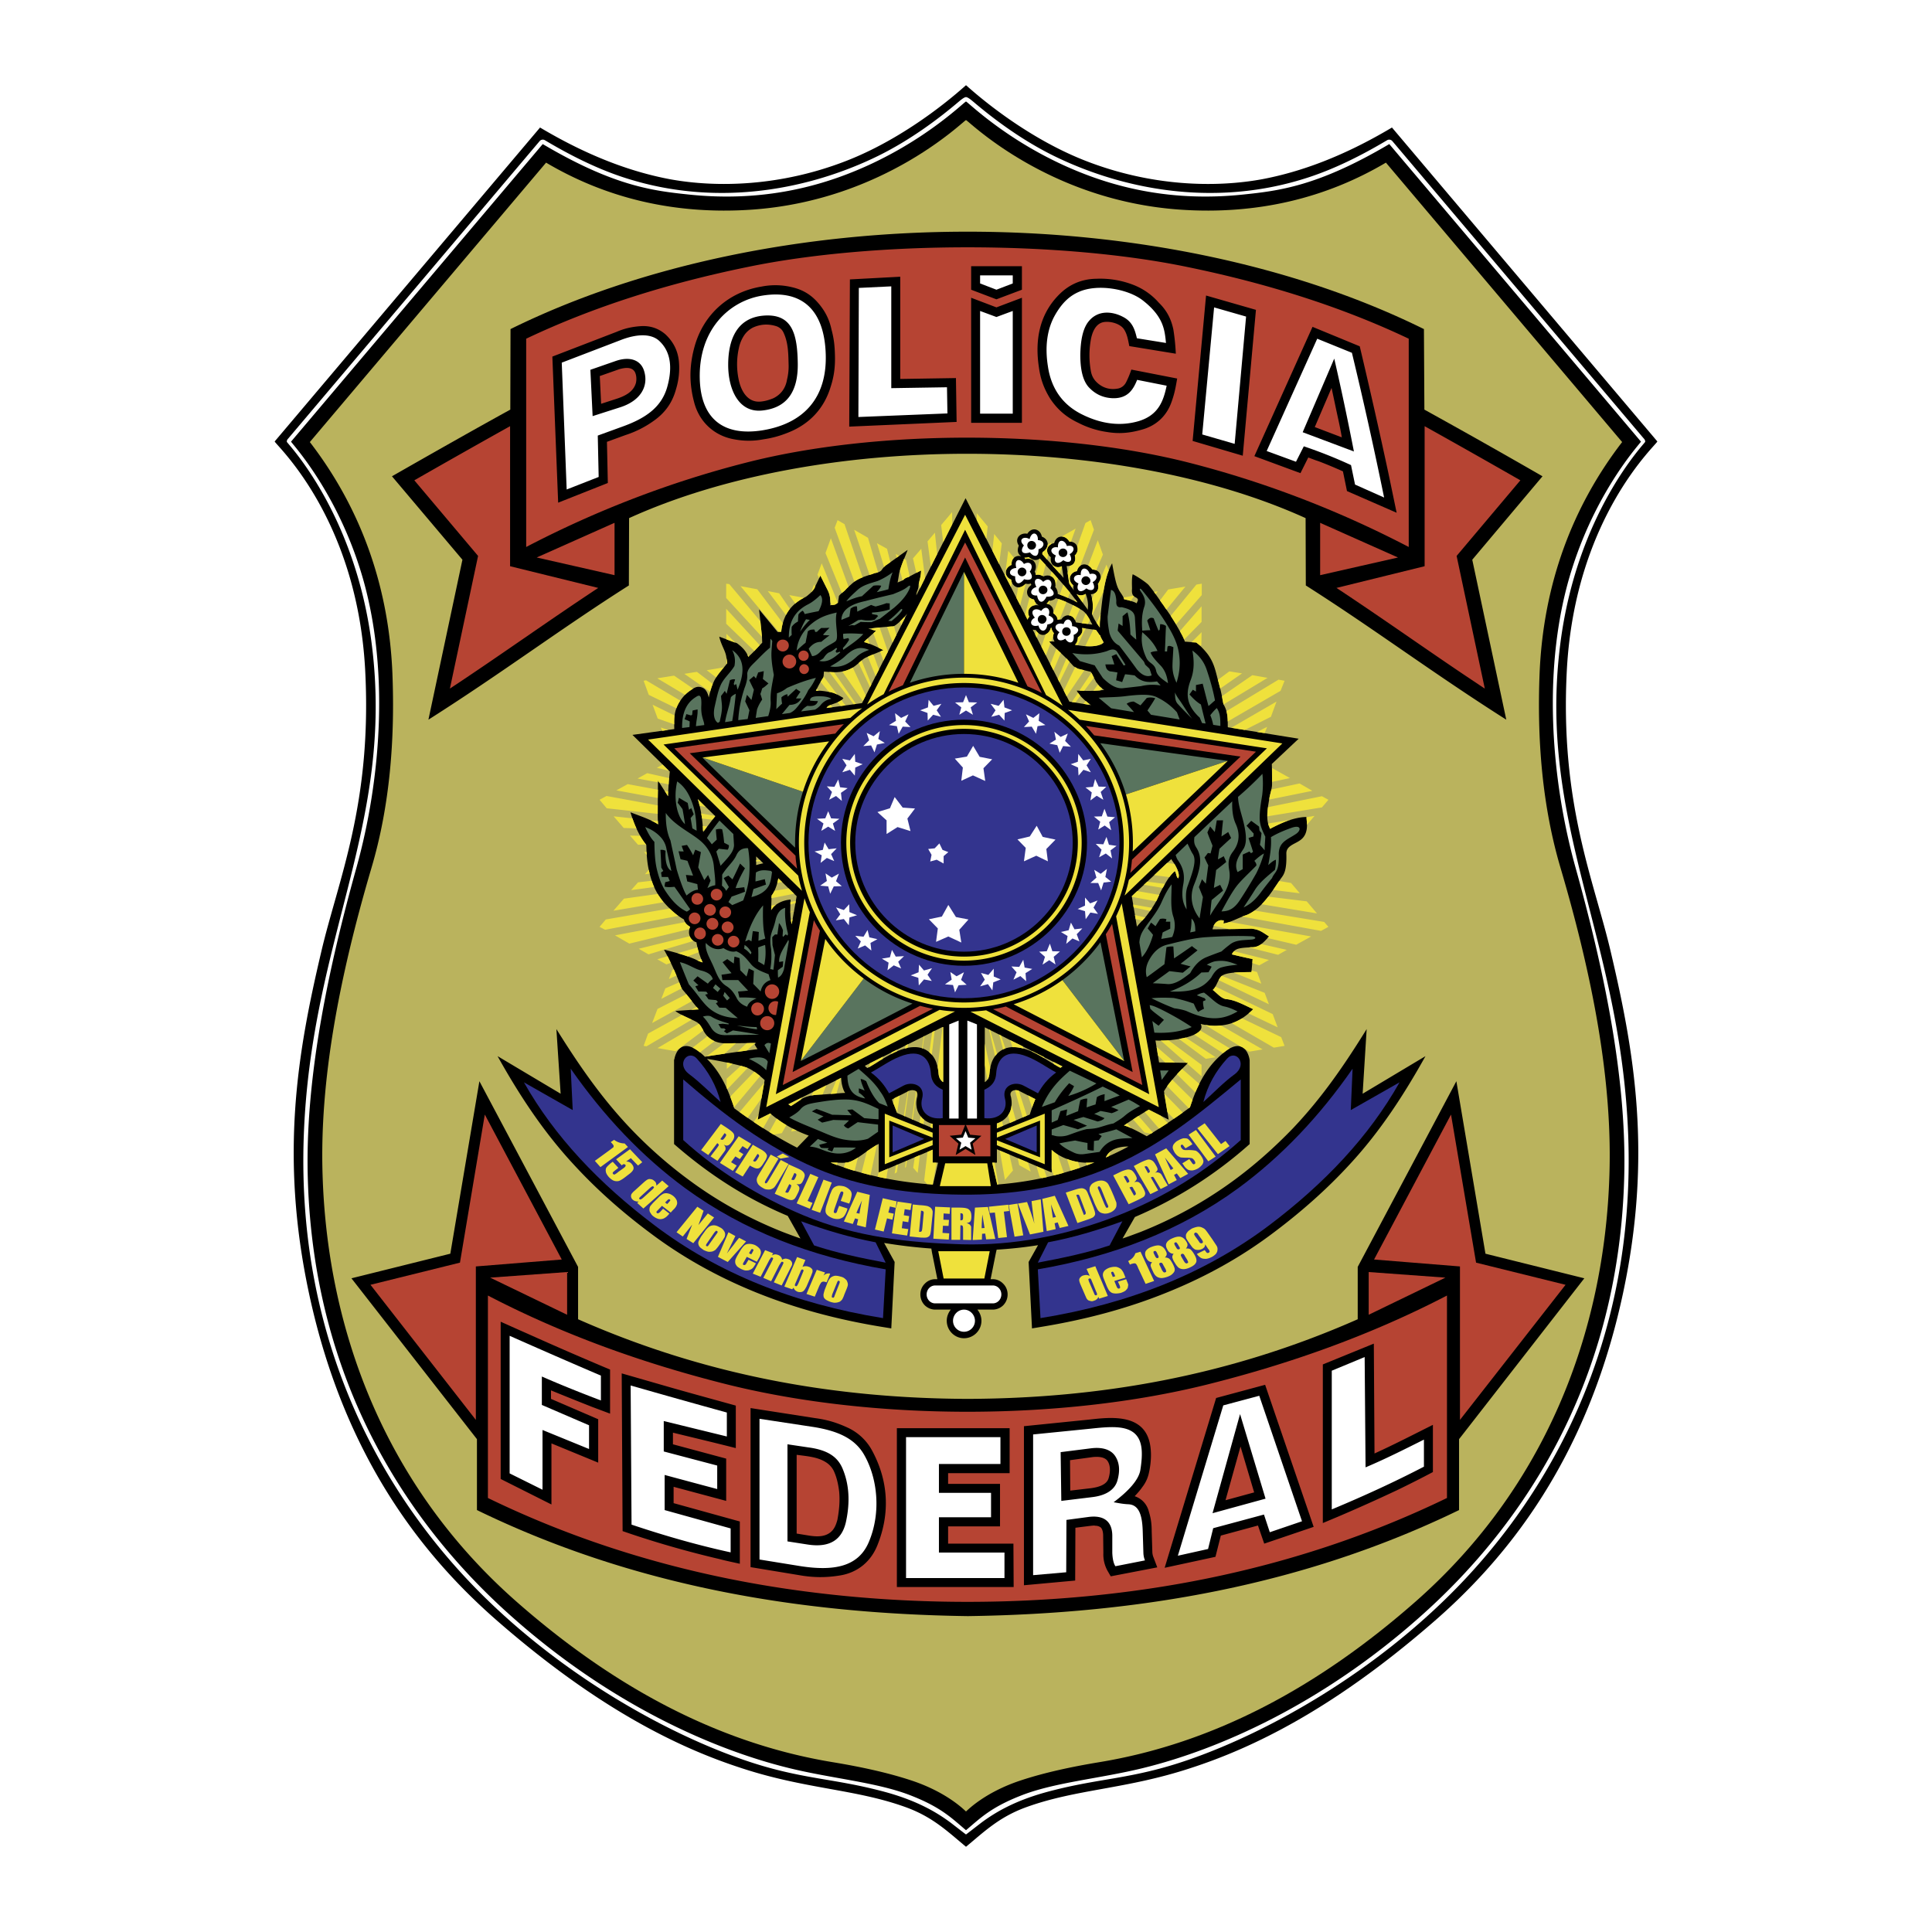 <svg xmlns="http://www.w3.org/2000/svg" width="2500" height="2500" viewBox="0 0 192.756 192.756"><g fill-rule="evenodd" clip-rule="evenodd"><path fill="#fff" d="M0 0h192.756v192.756H0V0z"></path><path d="M96.378 184.252c1.808-1.495 3.259-2.924 5.892-3.906 5.09-1.874 10.066-1.808 16.607-3.973 6.094-1.986 13.994-5.78 23.883-14.329 7.275-6.25 15.557-16.115 19.172-33.034 2.947-13.794 1.094-24.172-1.205-33.949-1.674-7.231-5.133-14.843-4.396-28.346.869-15.334 9.15-22.521 9.018-22.677l-26.473-31.315c-4.91 2.924-9.174 4.441-12.945 5.156-4.754.871-11.07.692-17.498-1.786-6.785-2.611-12.031-7.611-12.054-7.589-.022-.022-5.268 4.978-12.053 7.589-6.428 2.478-12.745 2.656-17.499 1.786-3.772-.714-8.035-2.232-12.946-5.156L27.409 44.038c-.134.157 8.146 7.343 9.017 22.677.736 13.503-2.723 21.115-4.397 28.346-2.299 9.777-4.151 20.155-1.206 33.949 3.616 16.919 11.897 26.784 19.173 33.034 9.888 8.549 17.79 12.343 23.883 14.329 6.54 2.165 11.517 2.099 16.606 3.973 2.634.982 4.085 2.411 5.893 3.906zm0-1.651c1.429-1.205 2.456-2.255 5.38-3.415 3.369-1.361 7.945-1.719 12.297-2.79 7.545-1.853 17.746-6.339 27.521-14.999 9.799-8.638 19.865-22.789 20.467-43.77.312-10.155-2.143-21.36-4.865-31.114-2.389-8.593-3.438-20.155-.291-29.909 2.568-7.99 6.875-12.477 6.83-12.543l-25.109-29.686c-7.098 4.196-10.98 4.665-14.664 5.044-6.92.714-12.41-.67-16.518-2.366-6.896-2.835-10.958-6.986-11.048-6.919-.089-.067-4.152 4.084-11.048 6.919-4.107 1.696-9.598 3.08-16.517 2.366-3.683-.38-7.567-.849-14.665-5.044L29.039 44.06c-.045.067 4.263 4.553 6.83 12.543 3.147 9.754 2.098 21.316-.291 29.909-2.723 9.754-5.178 20.959-4.866 31.114.603 20.98 10.669 35.132 20.467 43.77 9.776 8.66 19.977 13.146 27.521 14.999 4.352 1.071 8.928 1.429 12.298 2.79 2.925 1.161 3.952 2.211 5.38 3.416zm0 .423c-.044-.021-.759-.58-1.54-1.183-1.361-1.005-3.214-2.12-6.294-2.991-5.491-1.518-8.593-1.25-14.575-3.348-7.901-2.768-18.37-8.66-26.65-17.187-8.794-9.04-17.789-23.972-17.008-45.064.737-19.731 9.04-30.98 6.785-48.925-1.652-13.191-8.481-20.132-8.481-20.245 0-.089.022-.201.089-.268l25.132-29.73a.413.413 0 0 1 .536-.089c2.544 1.518 5.334 2.924 8.191 3.816 9.353 2.946 18.481.96 25.043-2.254 3.214-1.584 5.982-3.66 8.036-5.401.268-.223.536-.446.736-.469.201.022.469.246.737.469 2.053 1.741 4.82 3.817 8.035 5.401 6.561 3.214 15.689 5.201 25.043 2.254 2.857-.893 5.646-2.299 8.191-3.816a.412.412 0 0 1 .535.089l25.133 29.73c.066.067.09.179.09.268 0 .112-6.83 7.054-8.482 20.245-2.254 17.945 6.049 29.194 6.785 48.925.781 21.093-8.215 36.024-17.008 45.064-8.281 8.526-18.748 14.419-26.65 17.187-5.982 2.098-9.084 1.83-14.574 3.348-3.08.871-4.934 1.986-6.295 2.991-.781.603-1.496 1.162-1.54 1.183z"></path><path d="M96.378 11.986c-.112-.089-8.013 7.991-21.338 8.928-7.745.536-14.597-1.161-20.557-4.688l-23.57 27.878c4.933 6.406 7.857 14.106 8.236 23.034.268 6.696-.268 13.325-2.098 19.486-3.214 10.914-5.178 21.204-4.866 30.623.491 15.691 6.361 31.092 19.262 42.476 9.776 8.615 20.244 14.218 31.65 16.093 2.701.446 5.423 1.026 7.79 1.808 3.75 1.228 5.468 3.125 5.491 3.103.022.022 1.741-1.875 5.491-3.103 2.365-.781 5.088-1.361 7.789-1.808 11.406-1.875 21.873-7.478 31.65-16.093 12.9-11.384 18.771-26.784 19.262-42.476.312-9.419-1.652-19.709-4.865-30.623-1.83-6.161-2.367-12.79-2.098-19.486.379-8.928 3.303-16.628 8.234-23.034l-23.568-27.878c-5.961 3.527-12.812 5.223-20.557 4.688-13.325-.937-21.226-9.017-21.338-8.928zm26.138 60.576l7.053 1.139-2.68 2.522c.023.603.023 1.696.023 2.031 0 .446-.201.937-.268 1.384-.135.871-.357 1.853-.068 2.723.045.089.09.223.135.334.58-.312 1.25-.625 1.875-.848.49-.156 1.139-.335 1.764-.335 0 .469.312 1.696-.67 2.344-.535.379-1.361.536-1.34 1.317.045 1.585-.201 2.031-.514 2.433-.938 1.339-1.852 2.969-3.393 3.661-.914.312-1.629.759-2.365.87l.045-.312c-.58-.089-.982.201-1.139.893 1.295 0 2.59-.045 3.883-.067.805.089 1.051.335 1.764.781-.469.469-.914 1.116-1.785 1.072-.066 0-.201.022-.312.022-1.094.067-1.34.178-1.629.692.469.111 1.383.334 2.076.468l-.113 1.294c-1.004.022-2.521-.022-3.012.425-.357.379-.469 1.026-.85 1.361.426.312.805.826 1.318.915.893.067 1.74.558 2.723 1.005-1.049 1.026-2.031 1.562-3.549 1.651a6 6 0 0 1-1.697-.179c.648 1.25-2.879 1.763-4.508 1.651l.357 2.188 2.9.045c-.959.938-1.852 1.875-2.41 2.834l.469 2.835-1.986-1.004a41.873 41.873 0 0 0-2.477 1.584c.469.09 1.584.692 2.275 1.071a55.414 55.414 0 0 0 4.309-2.879c.67-2.054 1.584-4.085 3.525-5.58 1.674-1.294 2.322.045 2.434.871v8.369a41.87 41.87 0 0 1-11.449 7.276l-1.229 2.144c.604-.201 1.184-.425 1.785-.647a41.638 41.638 0 0 0 9.197-5.067c2.143-1.562 4.129-3.325 6.004-5.268 2.924-3.08 5.154-6.339 7.365-9.909l-.402 6.45 6.271-3.75c-2.119 3.794-4.486 7.478-7.566 10.803-2.232 2.433-4.775 4.688-7.566 6.786-3.213 2.433-6.762 4.419-10.646 5.981-3.838 1.562-8.035 2.7-12.543 3.437l-.938.156-.336-6.629.938-1.674a42.362 42.362 0 0 1-4.129.447l-.066.289-.535 2.656h.223c.402 0 .781.179 1.049.469.268.268.424.647.424 1.049 0 .425-.156.781-.424 1.072a1.502 1.502 0 0 1-1.049.446h-1.541c.246.312.402.691.402 1.115 0 .96-.781 1.741-1.741 1.741-.938 0-1.719-.781-1.719-1.741 0-.424.156-.804.402-1.115h-1.562c-.402 0-.781-.179-1.049-.446a1.54 1.54 0 0 1-.424-1.072c0-.401.156-.781.424-1.049.268-.29.647-.469 1.049-.469h.223l-.536-2.656-.066-.401a51.901 51.901 0 0 1-4.71-.558l1.049 1.896-.334 6.629-.96-.156c-4.509-.736-8.683-1.874-12.544-3.437s-7.41-3.549-10.624-5.981c-2.812-2.099-5.335-4.354-7.567-6.786-3.08-3.325-5.468-7.009-7.589-10.803l6.294 3.75-.424-6.45c2.232 3.57 4.464 6.829 7.388 9.909a44.682 44.682 0 0 0 6.004 5.268c2.857 2.099 5.938 3.772 9.196 5.067.58.223 1.183.446 1.763.647l-1.272-2.255c-3.995-1.674-7.745-4.018-11.338-7.165V105.706l.022.022c.134-.826.781-2.099 2.433-.826.223.156.424.335.625.536 1.049-.201 4.955-.737 5.245-.76l-.29-.468.134-.156c-.982.021-1.964.021-2.946.044-.893 0-1.674-.29-2.188-1.094-.223-.356-.379-.759-.736-1.004-.424-.268-1.83-.804-2.165-1.139l2.321-.156c-.558-.625-1.027-1.316-1.585-1.941l-.156-.246a27.028 27.028 0 0 0-1.718-3.771c.491.111 1.228.312 1.741.469.514.156.938.312 1.362.491.246.134.513.246.759.313-.246-.491-.536-1.406-.625-2.009-.514-.134-.96-.759-.625-1.54-.356-.201-.535-.424-.625-.737-.871-.491-1.875-1.451-2.433-2.276-.536-.759-.848-1.674-1.049-2.567-.201-.848-.246-1.719-.268-2.589-.826-1.027-1.294-2.321-1.584-3.259.915.357 1.964.692 2.768 1.205-.045-.379-.045-.759-.045-1.138l.022-3.236 1.004 1.562c.022-.669.067-1.406.179-2.455L63.1 73.32l4.174-.58v-.022c-.022-.848-.022-1.518.245-2.143.268-.67.804-1.339 1.406-1.719.357-.246.692-.491 1.25-.201.245.134.446.468.536.938.134-.581.29-1.138.558-1.696.245-.447.513-.804.803-1.138a5.31 5.31 0 0 0 .469-.581c.022-.156-.045-.402-.067-.558-.067-.669-.514-1.205-.714-2.098l1.763.647c.514.379.915.781 1.139 1.361.513-.446.938-.959 1.384-1.406l-.022-.603-.29-2.723 1.853 2.254.357-.022c.066-.625.223-1.206.513-1.741.379-.692.982-1.272 1.853-1.696.178-.089.29-.201.446-.335.179-.134.291-.312.447-.469l.647-1.361.625 1.25c.201.379.312.647.357 1.116 0 .178.022.491 0 .603.402-.112.402.044.781-.268l.089-.669c.179-.224.402-.38.625-.58.201-.224.402-.402.603-.581.603-.558 1.161-.714 1.875-.959a2.3 2.3 0 0 0 .447-.156c.268-.044.536-.111.692-.29.134-.201.312-.402.513-.536l2.098-1.496c-.268.759-.669 1.54-.848 2.344 0 .022-.134.871-.156.915.223-.111.424-.156.58-.268a.91.91 0 0 1 .491-.268 31.84 31.84 0 0 1 1.272-.67c0 .692-.246 1.206-.246 1.474 0 .156-.044.357-.134.58-.067.156-.089.29-.089.424l4.911-9.687 6.182 12.12a.788.788 0 0 1 .18-.29c-.156-.312-.156-.692.111-.938.244-.246.646-.268.982-.156-.336-.067-.537-.335-.625-.625-.381-.067-.67-.312-.693-.692-.021-.312.156-.581.424-.759-.021-.067-.043-.112-.043-.156a.81.81 0 0 1-.514.022c-.268.268-.625.469-.982.312-.291-.134-.447-.424-.469-.714-.336-.134-.58-.424-.535-.804.045-.312.289-.558.58-.669-.023-.223.021-.424.111-.558.178-.29.535-.402.848-.29-.088-.067-.178-.134-.244-.246-.158-.246-.113-.558 0-.826-.201-.29-.246-.647 0-.937.199-.223.535-.312.848-.246.178-.29.469-.491.826-.424.355.089.557.379.625.714.312.111.557.357.58.714 0 .357-.225.647-.514.826 0 .067-.023.134-.023.201.693.803 1.43 1.584 2.121 2.366l-.178-1.161c-.268.134-.58.134-.826-.067s-.312-.513-.268-.826c-.291-.224-.447-.558-.336-.893.111-.29.381-.468.67-.513.09-.335.312-.625.67-.647.357-.044.67.201.848.491.357 0 .691.179.781.513.111.312 0 .647-.244.871.088.312.066.669-.201.893a.853.853 0 0 1-.604.156l.246 1.696c-.045 0 .178.312.469.737a.933.933 0 0 1-.023-.491c-.289-.223-.469-.558-.334-.915a.836.836 0 0 1 .67-.513c.088-.357.312-.625.67-.67.355-.022.691.224.869.514.336 0 .67.156.781.513.111.312 0 .647-.244.893.088.312.066.669-.201.893a.806.806 0 0 1-.492.156c.09.29.156.58.18.871.045.402 0 .781-.068 1.116.18.469.469.915.781 1.339 0-.268 0-.536.023-.692.223-2.232.445-4.397 1.205-5.714.223 1.25.402 2.143.646 2.589.111.268.469.647.559 1.005.312.066.982.223 1.25.401 0-.067.156-.312.111-.379-.09-.334-.67-.112-.58-1.071 0-.291-.045-1.071.066-1.451.447.201 1.43.87 1.607 1.094.604.736.982 1.339 1.473 2.009.469.692.961 1.361 1.34 2.076.291.491.691 1.183.781 1.54l1.139.089c.445.335.869.803 1.16 1.183.691.96.781 1.786 1.094 2.879.201.692.334 1.406.469 2.121.223.357.312.692.379 1.094.045.379.045.714.045 1.071a.164.164 0 0 0 .021.111zm-19.487-9.753l3.66 7.188 2.166.357c-.693-.491-1.162-.96-1.43-1.451 1.072.044 2.166.044 2.746-.089-.201-.067-.58-.402-.67-.603l-.133-.156-.537-1.027-1.295-.312-.424-.246-.736-.803-1.719-1.652c.156-.022.357-.022.559 0a.888.888 0 0 1-.066-.848.97.97 0 0 1-.246-.536c-.021 0-.045 0-.066.022-.111.357-.357.692-.781.692-.312 0-.58-.224-.715-.491-.112 0-.223 0-.313-.045zm4.352-3.572c.469.67 1.027 1.406 1.139 1.585.023-.201.045-.401.023-.625a3.339 3.339 0 0 0-.225-.938c-.289.157-.646.202-.937-.022zm-3.66-3.526c-.045.067-.133.111-.223.134-.312.09-.625-.066-.871-.268-.469.156-.49-.089-.334.201.334-.09.691-.022.893.268.223.29.201.669.045.982.045.112.09.223.111.335a.926.926 0 0 1 .76.156c.312-.156.668-.134.938.09.268.245.312.625.244.959.156.201.268.447.246.692.691.224 1.34.536 1.965.848-1.028-1.473-2.456-2.946-3.774-4.397zm1.607 3.973c-.156.156-.424.246-.67.268-.088.112-.156.201-.244.268a.899.899 0 0 1 .602.424c.066.156.09.335.066.536.225.156.426.379.426.647.111-.022.244-.022.379-.022.178-.291.514-.491.869-.38.314.067.514.357.582.67l1.65.223c-.268-.469-.557-1.183-1.094-1.473a11.78 11.78 0 0 0-1.293-.692 8.718 8.718 0 0 0-1.273-.469zm2.635 2.968c0 .045.021.09.021.134.045.334-.178.625-.447.803 0 .268-.088.558-.289.737 1.07.201 2.143.29 2.879-.201-.111-.223-.289-.468-.357-.714v-.045l-.045.022c-.111-.156-.223-.335-.379-.536l-1.383-.2zm-14.911 49.909v-.425c-.446-.134-.826-.335-1.094-.646a1.919 1.919 0 0 1-.514-1.116 2.297 2.297 0 0 1 .067-.938c.044-.201.022-.357-.022-.446-.022-.045-.045-.067-.089-.112-.045-.044-.112-.066-.179-.089a.889.889 0 0 0-.625.089l-1.496.76-.112.066.134.401c.022.022.022.045.045.067l.335.87 3.55 1.519zm-5.379 1.561c-1.183.625-2.299 1.719-3.125 1.854-.603.089-1.161-.022-1.674.021 3.08 1.184 6.383 1.92 10.2 2.188l.022-.066.491-2.121h-.536v-1.294l-5.379 2.276v-2.858h.001zm11.786.536v1.339h-.469l.49 2.121v.066c3.615-.29 6.785-1.049 9.709-2.209-1.518.156-3.125-.246-4.264-1.25v2.254l-5.466-2.321zm3.279-3.46c.18-.558.357-1.071.559-1.54l-.045-.021-1.494-.76a.875.875 0 0 0-.625-.089.7.7 0 0 0-.18.089.375.375 0 0 0-.088.112c-.068.089-.068.245 0 .446.066.335.088.647.043.938a1.91 1.91 0 0 1-.512 1.116 2.278 2.278 0 0 1-.938.603v.49l3.28-1.384zm-4.486-3.236a.636.636 0 0 0 .225-.201c.133-.156.223-.379.246-.714.043-.379.111-.759.244-1.116.18-.446.469-.825.871-1.093.402-.269.893-.402 1.494-.357.402.022.871.134 1.385.335.715.312 1.361.691 2.01 1.094.312.2.625.379.938.558l.133.067.201-.135-7.746-3.905v5.467h-.001zm-4.15-5.49h-.089l-7.723 3.861c.067.089.157.156.246.223l.179-.089c.312-.179.603-.357.915-.558.647-.402 1.295-.781 2.031-1.094.513-.201.96-.312 1.361-.335.603-.045 1.094.089 1.496.357.402.268.692.646.871 1.093.134.357.223.737.245 1.116.022.335.112.558.246.714.067.09.134.157.224.201v-5.489h-.002zm16.226 13.012c.76-.335 1.518-.692 2.254-1.094-.871-.022-1.92.246-2.254 1.094zm-31.337-23.28l.491-2.79-1.831-1.785c-.089.625-.402 1.406-.669 1.719l-.045 1.495c.29-.625 1.116-1.027 1.942-1.094-.045.871-.067 1.853.112 2.455zm-2.835-6.071l-.714-.692v.87c.223-.066.469-.133.714-.178zm-4.799-4.709l-1.741-1.696c.357 1.094.491 2.299.536 3.303.312-.447.781-1.049 1.205-1.607zm-.826 24.217c1.428 1.406 2.166 3.17 2.723 4.933 2.076 1.519 4.129 2.835 6.272 3.929.379-.401.781-.804 1.161-1.205-1.429-.514-2.723-1.25-3.839-2.21l-1.25.625.692-3.951c-.491-.468-1.206-1.004-1.674-1.205-.625-.269-2.924-.738-4.085-.916zm13.392 1.897l-5.268 2.634c.089.067.179.134.268.179.38-.246.781-.514 1.139-.759.603-.312 1.317-.38 2.12-.401.692-.045 1.406-.112 2.121-.156-.223-.403-.357-.894-.38-1.497zm32.944-21.829l-3.949 3.705.512 3.036c.246-.335.715-.759.982-1.116.402-.536.848-1.161 1.117-1.786.201-.446.379-.804.557-1.094.18-.335.559-1.049 1.117-1.54.156.134.133.58.334.714.268-.402-.244-1.295-.559-1.719-.042-.066-.087-.133-.111-.2zM90.508 61.224c-.581.737-1.228 1.25-1.406 1.272a32.1 32.1 0 0 0-1.406.112l-1.071.112.781.223c-.402.357-.826.715-1.205 1.116.692.179 1.294.491 1.942.804-.603.268-1.25.491-1.831.781-.156.089-.29.201-.446.335-.402.357-.669.603-1.183.825-.871.357-1.584.268-2.478.201l-.044.558c-.291.446-.469.759-.759 1.362.157 0 .38-.022.559 0 .201.022.401.044.603.089.603.045 1.004.29 1.584.625-.335.558-1.496.581-1.696 1.005l3.549-.492 4.507-8.928zM50.934 32.833c26.249-12.946 64.884-12.968 91.132 0l.045 8.035a758.602 758.602 0 0 1 11.785 6.651l-7.008 8.325 3.393 15.959c-7.389-4.687-13.215-9.084-20-13.392l-.021-6.718c-18.838-8.548-48.635-8.571-67.496 0l-.022 6.718c-6.785 4.308-12.611 8.705-19.999 13.392l3.393-15.959-7.03-8.325c3.593-2.053 8.191-4.665 11.807-6.651l.021-8.035zm6.741 93.565v5.224c13.035 5.758 25.98 7.9 38.881 7.945 12.924-.045 25.869-2.188 38.904-7.945v-5.224l9.842-18.525 2.902 17.209 9.865 2.455-12.498 16.048v7.075c-15.535 7.544-31.986 10.335-48.949 10.58h-.112c-16.963-.245-33.413-3.036-48.925-10.58v-7.075l-12.521-16.048 9.865-2.455 2.901-17.209 9.845 18.525z" fill="#bab35d"></path><path d="M78.209 96.735l.491-2.79c-.022-.067-.022-.134-.045-.179-.424.781-.982 1.518-.915 2.21l.401-.067c-.022.157-.022.357-.044.536l-.491.356c0 .246 0 .491.022.736.358-.177.47-.489.581-.802zM74.638 84.66l-.044-.045c-.357.022-.826.045-1.138.737-.312.669-.938 1.138-1.406 1.919 0 .357 0 .736-.022 1.094.201.156.335.335.424.513l.268-.379c-.178-.312-.356-.603-.513-.893.157-.089.313-.179.469-.246.134.134.268.246.401.379.268-.513.514-1.049.759-1.585.157.156.312.312.491.469-.357.625-.714 1.317-.938 1.986.268 0 .581-.066.871-.089.022.156.044.29.067.446-.446.179-.893.335-1.339.491-.089.178-.201.357-.312.536.134.112.245.201.379.312.357-.156.736-.312 1.093-.469.29-.781.536-1.562.603-2.5.066-.89.043-1.783-.113-2.676zm-10.267-2.142c.268.558.536 1.094.915 1.473.022.938.044 1.853.246 2.724.223.938.513 1.696.938 2.299.603.893 1.25 1.562 2.053 1.941.134-.066.246-.156.334-.245-.513-.736-1.026-1.473-1.562-2.232-.312.022-.647.067-.982-.022 0-.156.022-.312.067-.447.134-.022.29-.066.446-.111-.067-.134-.112-.268-.179-.402h-.625a15.907 15.907 0 0 0-.067-.446 3.59 3.59 0 0 1 .224-.156l-.201-.335a49.786 49.786 0 0 0-.089-1.763.819.819 0 0 1 .513.089c-.044.982.09 1.741.581 2.009-.156-.737-.335-1.473-.491-2.209a2.263 2.263 0 0 0-.536-1.116c-.357-.404-.849-.784-1.585-1.051zm5.133.357c-.044-.96-.089-1.875-.491-2.902-.357-.937-.804-1.562-1.451-2.009-.223 1.005-.223 1.987.045 2.946.156.514.379.982.736 1.317a33.764 33.764 0 0 0-.246-1.496 12.004 12.004 0 0 0-.491-.647c.067-.156.089-.334.134-.491.291.179.581.357.871.513l.134.692c.067-.067.156-.111.223-.179l.246.625c-.089.112-.201.246-.312.379.067.335.112.669.179 1.027.133.068.268.158.423.225zm4.018 19.44c.67.156 1.34.312 2.009.379a.776.776 0 0 0-.045-.223c-.624.001-1.294-.089-1.964-.156zm2.232.915a66.123 66.123 0 0 0-2.634-.424c-.201.111-.402.2-.603.29-.089-.067-.201-.135-.291-.224a1.19 1.19 0 0 0 .179-.134.94.94 0 0 0-.156-.134c-.112 0-.201 0-.334-.022a3.776 3.776 0 0 0-.246-.402c.156-.021.29-.021.424-.044l.603.067v-.09c-.603-.179-1.206-.357-1.741-.691-.201-.111-.491-.09-.826 0 .357.356.603.758.849 1.16.379.58.915.714 1.495.692 1.183-.021 2.277-.021 3.281-.044zm-.111-8.704c.022.468.022.937 0 1.406.201.111.402.224.603.357a5.899 5.899 0 0 0 .089-2.009 8.54 8.54 0 0 0-.692.246zm-1.406.111c.268.156.468.357.647.581.022-.045.067-.112.089-.179-.179-.312-.379-.581-.692-.759 0 .134-.022.246-.044.357zm2.924 2.121c.066-.491.111-.982.156-1.473l-.246-.982c0-.268-.022-.536-.022-.803l.268-.268h.245c.045-.379.112-.759.156-1.138.201.223.312.469.402.736-.022.179-.022.357-.044.514.022.044.022.089.044.134.089-.089.178-.179.29-.268.134.178.201.156.201-.09-.224-.848-.335-1.696-.268-2.544-.401.111-.736.379-.938 1.094a7.263 7.263 0 0 1-.357 1.183c-.134.424-.291.804-.112 1.83.045.67.045 1.34-.089 2.009.112-.002.202.043.314.066zm-5.558 2.21l.268-.335-.491-.425-.245.357.468.403zm2.008 2.611c-.401-.335-.803-.67-1.205-1.027l-.647-.021c-.112-.157-.224-.291-.335-.425l.201-.134c-.044-.067-.112-.134-.156-.179-.268-.044-.513-.044-.781-.089a79.236 79.236 0 0 1-.334-.469l.268-.067a.811.811 0 0 0-.156-.223c-.245-.022-.513-.022-.781-.022-.111-.179-.223-.357-.312-.514.089-.045.201-.066.312-.111-.179-.156-.334-.312-.513-.469l.424-.424c.334.245.691.49 1.026.736.156-.201.312-.357.491-.446-.089-.335-.357-.67-1.183-.871-.736-.2-1.294-.669-2.098-.826.29.737.581 1.473.893 2.209.849.938 1.406 1.92 2.166 2.5.846.648 1.827.85 2.72.872zm-1.317-2.611l-.134.379.38.469.268-.245-.514-.603zm3.192.646c-.558-.089-1.138-.111-1.719-.089l-.134-.603a14.79 14.79 0 0 0 1.004-.09c-.312-.335-.647-.691-.982-1.049H72.07a4.295 4.295 0 0 0-.089-.535c.335-.045.67-.09 1.004-.156a21.481 21.481 0 0 1-.893-1.094l.469-.312c.201.156.424.291.647.447l.067-.692c.179.045.334.09.513.156l.067 1.205.625.625c.089-.268.156-.535.223-.803.157.089.335.156.513.245l-.066 1.295c.245.245.491.491.736.759.111-.514.379-.938.982-1.139-.067-.201-.134-.379-.178-.58-.647-.268-1.295-.469-1.741-.982-.424-.513-.826-1.049-1.495-1.316-.357.111-.781 0-1.272-.312-.647.245-1.228.044-1.764-.514-.089.736.357 1.429.715 2.232.357.781.58 1.584 1.316 2.053.581.357.849.826 1.094 1.295.246.424.625.647 1.004.781.114-.403.471-.648.939-.827zm9.91 14.888c-.714-.022-1.451-.022-2.188-.022-.067.135-.111.268-.179.402-.156-.045-.312-.09-.468-.179l.134-.156c-.268 0-.514 0-.759-.022-.112-.09-.156-.201-.201-.312l.804-.201c-.312-.134-.625-.245-.938-.379-.223.223-.491.469-.804.759.916.089 1.228.379 1.942.558 1.318.378 2.233-.091 2.657-.448zm-6.651-3.013c.737.424 1.652.781 2.79 1.25.871.356 1.696.759 2.589.938 1.093.2 1.875.133 2.478-.067.334-.224.669-.469 1.004-.692v-.714c-.692-.089-1.361-.156-2.031-.245-.313.2-.625.424-.938.624a.723.723 0 0 1-.447-.312c.179-.156.357-.312.514-.491-.514-.022-1.049-.022-1.562-.045-.357.089-.736.179-1.116.268-.156-.089-.312-.201-.446-.29l.581-.335c-.402-.156-.781-.335-1.161-.491.156-.089.312-.178.469-.245.536.179 1.049.38 1.562.58.647 0 1.295.045 1.942.045-.156-.156-.29-.357-.446-.514.179-.044.357-.044.514-.066l1.183.87c.469.045.96.09 1.429.111v-1.026c-.871-.401-1.741-.87-2.991-.938-1.049-.045-2.098.112-3.191.29-.603.111-1.183.179-1.585.647-.27.335-.672.58-1.141.848zm6.92-4.843c-.38.223-.759.446-1.116.67 0 1.584.759 2.098 1.763 2.276-.156-.224-.357-.401-.625-.581v-.424c.201.067.402.134.581.224-.179-.401-.357-.826-.402-1.161.201.022.379.111.558.224.335.848.736 1.629 1.294 2.188.29.111.581.223.848.335-.179-.469-.335-.938-.736-1.474-.559-.894-1.362-1.586-2.165-2.277zm19.261 4.128v1.228l.604-.268.268-.87c.223-.067.447-.112.67-.179-.021.223-.066.424-.09.647.402-.156.781-.312 1.184-.469.066-.357.133-.737.223-1.094.246-.112.492-.179.691-.156l-.066.87c.291-.089.58-.201.893-.29l.135-.736a2.1 2.1 0 0 1 .781-.291c-.023.224-.023.47-.023.692.492-.179 1.006-.38 1.518-.558a12.01 12.01 0 0 0-.736-.425l-.959-.468c-1.587.805-3.351 1.586-5.093 2.367zm.312-.803c.426-.736.916-1.339 1.43-1.896l.49.29c-.156.356-.357.67-.58.981a11.55 11.55 0 0 0 2.812-1.249c-.871-.425-1.764-.849-2.656-1.272-.514.446-1.027.915-1.473 1.45-.604.715-1.004 1.451-1.316 2.165.424-.157.869-.313 1.293-.469zm7.836-.023l-.469-.245c-.582.245-1.139.491-1.742.736.268.112.492.201.736.312a2.782 2.782 0 0 1-.691.312 19.982 19.982 0 0 0-1.115-.223c-.201.111-.402.2-.625.29.357.134.691.29 1.025.424-.111.156-.334.268-.691.335-.469-.156-.938-.29-1.406-.446-.334.089-.67.201-.982.29l1.34.58c-.312.134-.604.246-.916.357-.49-.156-.98-.29-1.449-.425-.381.156-.781.291-1.162.447v.558c.18.022.336.09.514.111.424.045.85 0 1.205-.134.625-.223 1.205-.446 1.787-.58.424-.022.869-.045 1.338-.201.469-.134.893-.29 1.318-.356.379-.246.758-.446 1.115-.759.49-.425 1.004-.692 1.539-.982a78.81 78.81 0 0 1-.669-.401zm-.09 3.594l-1.607-.87c-.58.179-1.184.335-1.785.469l.334.201c-.111.134-.201.29-.312.424l-.469.067c0 .312-.021.625-.021.959a2.11 2.11 0 0 1-.625-.089v-.67c-.424-.067-.826-.156-1.229-.245-.535.089-1.07.178-1.584.29.379.38.916.669 1.496.938.355.156.713.179 1.094.111.469-.066.938-.134 1.428-.201.49-.804 1.16-1.183 1.92-1.294.444-.068.913-.068 1.36-.09zm1.719-13.258l.066.379c.023 0 .023.023.045.023.178.223.893.714 1.316 1.07-.201.201-.379.402-.535.581a15.412 15.412 0 0 1-.625-.469l.201 1.16c1.316.067 2.566-.067 3.727-.558-1.16-.804-3.348-1.986-3.973-2.143-.089-.02-.155-.043-.222-.043zm.178-.691c.715.356 1.451.691 2.277 1.004.49.066.893.156 1.205.268 2.59 1.184 3.928.715 5.111.045-.379-.179-.781-.379-1.295-.491-.758-.134-1.295-.848-2.053-1.384-.291.045-.535.134-.715.268.268.09.514.201.781.291.045.066.066.111.111.178-.09.045-.156.09-.268.111-.021.269.021.514.09.76-.201.089-.402.2-.58.312-.201-.224-.312-.536-.447-.826a13.592 13.592 0 0 0-1.986-.558c-.801-.046-1.561-.046-2.231.022zm-1.205-5.559l.246 1.474c.49-.536.848-1.317 1.115-2.232-.156-.223-.357-.424-.535-.647l.334-.581c.156.112.312.246.447.357l.447-.714a1.06 1.06 0 0 1 .646.022c-.023.09-.045.179-.066.246h.445v.692c-.244.134-.514.246-.758.38-.045.223-.09.446-.135.647.357-.067.736-.111 1.094-.201.268-.647.357-1.272.09-2.076-.291-.915-.156-2.053-.156-3.169-.336.424-.625.938-.982 1.741-.514 1.183-1.473 2.165-1.941 3.013-.18.334-.268.669-.291 1.048zm.736 3.46c.604-.424 1.184-.87 1.764-1.295.066-.558.135-1.116.201-1.696.246-.067.49-.089.691-.067.023.401.045.781.066 1.183a80.276 80.276 0 0 0 1.787-1.228c.178.156.379.29.557.424-.557.447-1.137.916-1.695 1.34l1.004.268c-.268.201-.514.424-.781.625-.445-.045-.893-.111-1.34-.156-.535.401-1.115.804-1.65 1.205.49.022 1.004.045 1.539.09.76 0 1.475-.536 2.188-1.094.402-.737.916-1.317 1.652-1.607.49-.201.982-.379 1.473-.558.246-.223.514-.446.781-.647.604-.513 1.361-.468 2.121-.535.602-.022.625-.313.066-.335-1.496-.067-2.969 0-4.463.089-1.117.067-2.367.357-3.861.736-.895.201-1.475.804-1.898 1.607-.29.557-.358 1.094-.202 1.651zm2.299 1.429c2.701.111 3.504-.604 4.129-1.385.291-.535.604-.914 1.051-1.026.535-.156 1.07-.2 1.584-.268-.604-.178-1.115-.469-2.076-.357-.357.022-.67.201-1.004.357.178.067.334.134.49.201-.088.179-.201.356-.312.558l-.713.022c-.827.782-1.854 1.429-3.149 1.898zm1.764-14.754l-1.182 1.139c.066.179.111.357.244.536.58.826.67 1.584.514 2.411-.246 1.361.066 2.031.334 2.478-.021-.781-.178-1.607.111-2.344.559-1.54.916-2.612.492-3.214-.201-.314-.334-.671-.513-1.006zm8.326-.647c.066.938-.09 1.852-.268 2.79.244-.223.49-.446.758-.536.023.357-.021.692-.09 1.004-.758.647-1.562 1.272-2.029 2.054-.357.58-.738 1.139-1.096 1.696.582-.268 1.117-.692 1.652-1.406.379-.514.781-1.027 1.184-1.518.268-.67.736-.558.67-2.433.021-1.183.869-1.406 1.674-1.942.58-.357.602-.982-.379-.647-.693.246-1.406.536-2.076.938zm-4.934 7.41c.604-.022 1.184-.134 1.83-1.116a48.697 48.697 0 0 0 1.652-2.701c.334-.669.559-1.317.758-1.964-.334.179-.646.446-.959.736.111.134.223.29.201.469-.625.647-1.316 1.272-1.83 1.875-.558.67-1.093 1.674-1.652 2.701zm1.072-10.981l-3.773 3.571c-.088.603.068.848.225 1.093.49.826.512 1.741-.246 3.616-.535 1.317-.156 2.5.535 3.393.111-.692.223-1.406.336-2.121-.135-.334-.268-.669-.402-1.004.111-.268.201-.513.312-.781.111.156.246.29.379.447.09-.603.156-1.206.246-1.831-.135-.245-.246-.513-.379-.781.111-.134.223-.29.334-.446.09 0 .178.022.268.045.066-.246.135-.514.201-.781-.178-.446-.357-.871-.514-1.317l.268-.603c.156.179.312.38.469.559.068-.402.135-.781.201-1.161h.625a41.576 41.576 0 0 0-.156 1.607c.223-.156.447-.29.67-.446l.291.603c-.402.356-.781.714-1.162 1.071-.066.334-.111.691-.156 1.049.201-.089.402-.201.58-.312.09.201.18.379.246.581-.312.268-.67.536-1.004.803-.066.603-.156 1.183-.223 1.786.201-.112.424-.201.625-.312l.289.581-1.139.938c-.066.513-.111 1.049-.156 1.562.781-1.406 2.211-2.768 1.92-4.486-.111-.67-.156-1.228.357-1.897.559-.737.803-1.652.268-2.812-.29-.652-.358-1.411-.335-2.214zm3.012-2.746a33.387 33.387 0 0 1-2.432 2.299c.021.647.201 1.25.379 1.897.424 1.496.58 2.634.156 3.304-.58.87-.938 1.518-.58 2.299.178-.089.357-.201.514-.29v-1.451c.223-.111.445-.201.67-.312.043.067.111.112.156.179l.201-.134c-.135-.469-.291-.916-.447-1.384.156-.067.334-.112.49-.157 0-.111.023-.201.023-.29l-.715-.781c.156-.156.312-.335.469-.491.268.201.535.379.781.58.021.112.021.246.045.379.045.089.133.179.201.268-.045.379-.09.781-.156 1.161.156.201.312.357.469.558 0-.446.045-.915.066-1.362-.268-.558-.535-1.116-.559-1.741-.021-.714.09-1.451.246-2.389a9.516 9.516 0 0 0 .023-2.142zM84.125 63.233c-.022.179 0 .357.044.536.156-.045.29-.067.446-.111.089.066.089.134.089.201-.179.29-.379.558-.603.781 0 .067.022.134.022.201.826-.558 1.584-1.094 2.008-1.584-.668-.047-1.315-.091-2.006-.024zm-.603 1.495c-.022-.044-.067-.067-.09-.089-.201.156-.402.312-.647.424-.223.066-.424.29-.625.603-.112.111-.268.178-.424.268.804.201 1.451-.268 2.098-.848-.022-.022-.022-.044-.044-.067-.112.045-.201.067-.312.111l-.111-.134a1.54 1.54 0 0 1 .155-.268zm-.692 1.764c1.161.178 1.919-.312 2.611-.938.402-.379.826-.558 1.272-.714-.647-.246-1.294-.401-2.321.558-.424.424-.982.759-1.562 1.094zm-3.014-3.46c.29-.424.603-.826.982-1.183l-.379-.067c-.268.402-.446.826-.603 1.25zm-1.115.58c.089-.089.201-.179.29-.268a4.905 4.905 0 0 1 0-.804c.201-.29.402-.402.625-.536 0-.223.022-.447.045-.692a1.15 1.15 0 0 1 .424-.379c.111.111.156.223.201.334.469-.111.916-.201 1.384-.29.357-.669.491-1.25.179-1.607-.357.334-.737.669-1.206.915-1.429.716-1.942 1.854-1.942 3.327zm.781 1.295c.29-.268.58-.536.893-.781.067-.379.156-.759.223-1.138.201-.179.424-.179.647-.179.045.09.067.156.09.246l.178-.022c.134-.134.268-.268.424-.38.268 0 .558 0 .826-.022-.223.223-.424.446-.647.692.022.022.044.022.089.044.179 0 .357.022.558.022a21.19 21.19 0 0 0-.826.647c-.447 0-.871.178-1.25.691l.335.737c.357-.022.625-.223.893-.513.446-.469 1.272-.781 1.473-1.004.334-.38-.156-1.853.089-2.835-.759.179-1.562.38-2.388 1.027-.96.737-1.496 1.674-1.607 2.768zm4.955-4.91c.535-.223 1.049-.424 1.562-.513.379-.357.759-.692 1.139-1.049.268-.044.536-.044.781 0-.089.246-.268.447-.446.647.379-.089.781-.178 1.161-.29.089-.558.179-1.094.424-1.696a6.941 6.941 0 0 1-1.496.871c-.714.223-1.473.402-2.009.893-.402.377-.804.712-1.116 1.137zm4.509 1.964c.379-.313.736-.603 1.004-.982.134-.179.045-.29-.089-.179-.38.402-.781.804-1.25 1.139.111-.001.223.022.335.022zM72.339 72.049l.714-.111a37.93 37.93 0 0 0 .357-2.723c-.156.089-.335.156-.491.357-.133.848-.446 1.629-.58 2.477zm5.669-.803l.804-.112c.246-.112.446-.268.603-.447.581-.669.96-1.25 1.228-1.83.38-.469.559-.826.759-1.228-.848.201-1.808.536-2.879 1.004-.29.223-.625.424-1.004.536l-.067 1.585c.178-.179.379-.379.58-.558a3.019 3.019 0 0 1-.067-.625c.201-.179.402-.268.581-.312.022.067.022.179.044.246l.848-.781c.134.112.29.201.424.29-.156.223-.312.446-.446.67h.536c-.201.334-.491.625-1.183.647-.269.313-.515.625-.761.915zm1.92-.268l1.384-.179c.178-.089.379-.246.558-.446a1.604 1.604 0 0 1 1.071-.625c-.178-.156-.446-.201-.781-.246-.781-.044-1.362-.022-1.339.424.268.022.536.045.781.045-.089.335-.357.558-1.049.469a1.849 1.849 0 0 0-.625.558zm-8.124 1.027c.089-.424.201-.848.223-1.317.022-.424-.067-.848-.089-1.25.134-.179.268-.335.379-.513.067.111.112.2.179.29.111-.447.223-.915.335-1.362.201-.067.357-.112.513-.067-.044.134-.089.29-.134.424.022.045.022.09.044.156.067-.044.134-.089.201-.111.044.179.089.379.134.558.87-2.031.513-3.214-.536-3.951.268.513.334 1.026.223 1.584-.38.647-.96 1.116-1.317 1.786-.334.692-.468 1.474-.647 2.232-.201.87-.022 1.451.312 1.651.068-.021.113-.066.18-.11zm1.852-.156l.938-.112c.067-.291.111-.58.178-.871-.134-.29-.29-.603-.424-.893.067-.223.111-.446.178-.647l.447.514.245-1.027a37.718 37.718 0 0 1-.468-.96l.468-.402c.067.09.134.156.201.246.067-.201.156-.402.223-.603.178-.045.357-.089.558-.134a9.378 9.378 0 0 1-.089.781l.558.447c-.201.178-.379.357-.625.491a5.39 5.39 0 0 1-.179.558c.067.179.112.357.179.558-.201.29-.379.603-.513.982-.045.268-.089.558-.134.848l1.25-.179c.156-.491.268-.981.246-1.428-.067-.893.156-1.786.312-2.678-.156-.848-.29-1.696-.223-2.5.022-.312.044-.603.067-.893-.067-.089-.112-.156-.179-.224-.022.291-.022.603-.044.893-.491.402-.938.871-1.451 1.384-.379.379-.759.692-.826 1.206.045.446-.067.938-.268 1.451-.312.959-.558 1.987-.625 3.192zm10.982-9.397c.111-.022.223-.045.334-.089.09.022.201.022.29.022l.603-.335c.357.022.737.022 1.094.022.268-.111.536-.223.826-.335.469-.357.938-.736 1.406-1.094.736-.625 1.25-1.228 1.54-1.875.156-.379.067-.424-.179-.224-.401.335-.915.513-1.451.737-.937.223-1.875.446-2.79.692-1.607.335-2.344.982-2.366 1.875.268-.112.558-.223.803-.335l.112-.781c.245-.201.469-.268.647-.223 0 .179.022.357.022.514.469-.224.916-.446 1.384-.67.156.067.291.112.447.156.357-.089.736-.201 1.093-.335a1.5 1.5 0 0 0 .313.022v.604a6.691 6.691 0 0 1-1.764.312v.156c.156.022.335.067.514.089a.393.393 0 0 0 .089.112c-.111.111-.223.246-.334.357-.268.067-.581.089-.938.067a56.128 56.128 0 0 1-.402-.067c-.111.022-.201.022-.312.045-.334.201-.647.402-.981.581zm6.137 5.669a16.623 16.623 0 0 1 5.402-.893V57.05l-5.402 11.071zm-17.61 15.088l-1.384-1.339c-.446.58-.893 1.139-1.25 1.741.179.201.335.424.491.625.156-.156.334-.312.491-.468a15.52 15.52 0 0 1-.089-1.004c.223-.067.424-.089.625-.022.111.446.156.893.201 1.339.156.089.312.156.468.246.022.156-.021.29-.111.446-.312-.022-.603-.066-.893-.089-.089.089-.156.178-.246.268.134.469.291.96.424 1.429.379-.424.781-.826 1.071-1.272.156-.246.268-.513.268-.803-.021-.36-.043-.74-.066-1.097zm-6.741-2.098c0 .938.067 1.853.469 2.745.201.96.424 1.942.625 2.902.38 1.272.714 2.143.982 2.589.379-.335.759-.559 1.138-.581l-.066-.558-1.004-.268c-.045-.224-.089-.424-.134-.647l.714.067c-.179-.491-.379-.982-.558-1.473a9.748 9.748 0 0 0-.691-.156l-.201-.804c.179.022.335.022.513.022-.067-.179-.134-.357-.201-.558.179-.022.357-.067.536-.089.223.334.424.669.603 1.027.089-.179.134-.38.223-.559.179.089.379.156.558.246-.089.513-.179 1.027-.268 1.518l.603 1.272c.134-.156.246-.334.38-.513.089.201.156.379.246.558-.089.246-.201.491-.313.759.268-.156.514-.245.781-.29.022-.581-.067-1.139-.134-1.853a3.72 3.72 0 0 0-1.026-2.276c-.918-.982-2.77-1.673-3.775-3.08zm12.902 3.46v-.491c0-1.763.268-3.482.781-5.089l-10.021-3.415c-.024.045 8.034 7.834 9.24 8.995zm41.715-12.254l.715.111c0-.647 0-1.272-.357-1.785-.223.2-.424.424-.646.714.132.313.222.625.288.96zm-1.115-.178l.357.045a295.35 295.35 0 0 1-.469-1.897c-.447-.268-.805-.625-1.139-1.005l.334-.468c.111.067.225.134.312.178v-.647l.67-.134c.201.759.381 1.496.58 2.232.225-.179.424-.38.648-.558-.201-1.071-.492-2.076-.848-3.125-.246-.692-.67-1.317-1.406-1.853.178.982.199 1.964-.156 2.902-.469 1.228-.582 2.455.893 3.794.068.178.157.357.224.536zm-2.701-3.058c.023.401-.021.848.312 1.183.469.513.938.982 1.406 1.451-.402-.513-.736-1.093-1.115-1.652-.201-.291-.447-.603-.603-.982zm-6.362 1.584l2.277.38c-.246-.29-.49-.558-.736-.826a1.22 1.22 0 0 1 .713-.223l.67.379c.201-.246.424-.491.625-.737.336-.089.604-.044.848.022-.244.424-.512.826-.781 1.228.135.156.246.29.357.424l2.857.469-.268-.714a6.238 6.238 0 0 0-1.896-1.451c-.537-.29-1.229-.401-3.104-.178-.938.134-1.875.111-2.812.178.424.358.826.693 1.25 1.049zm4.934-2.276c-.111-.134-.246-.268-.357-.401-.76.089-1.496.156-2.232-.603-.334-.045-.646-.09-.959-.112-.09.246-.201.513-.291.781-.201-.067-.402-.134-.602-.179.043-.268.088-.536.133-.781a8.382 8.382 0 0 0-.736-.112c-.357-.111-.424-.401-.469-.692h.893c-.088-.29-.178-.558-.268-.826l.469-.201.736 1.139c.045-.022.111-.045.18-.067-.291-.469-.582-.916-.871-1.361-.201-.201-.469-.246-.959-.022-1.094.357-2.256.424-3.482.201l.758.804c.469.134.982.29 1.475.424.268.446.557.871.824 1.272.648.625 1.295 1.094 2.031 1.004.604-.067 1.184-.134 1.764-.201a4.951 4.951 0 0 1 1.963-.067zm-1.854-9.508c-.201-.246-.312-.157-.133.111.312.446.535.893.379 1.473-.291.826-.291 1.629-.223 2.455.268-.022.535-.044.803-.044-.111-.335-.201-.647-.312-.96.178-.246.379-.357.648-.223.154.424.311.826.49 1.25.021-.044.066-.089.111-.134l.045-.536c.223 0 .424.067.58.179-.045.848-.066 1.696-.111 2.544h.223c0-.156.023-.335.045-.491.156-.134.379-.022.58.067-.021.647-.09 1.316-.09 1.964.023.737.225 1.183.402 1.585.268-.848.402-1.764.268-2.746-.088-.803-.355-1.54-.848-2.433-.759-1.338-1.718-2.678-2.857-4.061zm-3.101-.023c-.111.87-.225 1.763-.336 2.656 0 .647.09 1.116.18 1.629.156.514.402.982.982 1.272a92.442 92.442 0 0 1 1.762 2.366c.469.558.961.803 1.475.603-.068-.224-.135-.447-.225-.67l-.424-.402c-.045-.112-.088-.223-.133-.312l-2.611-3.08c.021-.223.066-.469.088-.714.135.089.246.156.402.246v-.982c.156-.112.312-.268.49-.379.201.736.27 1.473.291 2.209.178.179.379.357.58.513-.045-.736-.09-1.473-.133-2.209-.068-.714-.693-.871-1.318-1.026-.4.066-.58-.134-.535-.625-.045-.693-.223-1.05-.535-1.095zm5.691 9.308c-.09-.669-.268-1.272-.76-1.786-.379-.401-.803-.826-.98-1.272.133-.089.4-.133.691-.156-.268-.625-.76-1.25-1.518-1.875-.156.915.021 1.741.4 2.544.268.603.826.536.982 1.294.113.559.693.894 1.185 1.251zm-.781 38.636l.156.938.691-.938h-.847zM76.134 90.329c-.759.871-1.339 2.076-1.786 3.594.134-.044.246-.111.357-.156.089.045.179.089.268.156.044-.357.089-.692.134-1.026.201.022.402.044.603.089-.022.29-.022.581-.044.871.223-.067.446-.134.692-.223-.224-.76-.269-1.921-.224-3.305zm.892-3.325l-.111-.112c-.513-.067-1.004-.156-1.496.156-.022.29-.044.603-.044.893.312-.067.625-.156.938-.224.022.179.067.357.111.536-.424.157-.848.313-1.25.447l-.201.803c.826-.201 1.451-.58 1.763-1.205.179-.379.223-.848.29-1.294zm-.58 19.775l.156-.849c-.2-.446-.915-.558-1.875-.29.692.336 1.317.693 1.719 1.139zm.312-1.696l.157-.96c-.268-.156-.491-.045-.647.156l.49.804zm42.119-13.437c0 .446-.023.915-.135 1.384.18-.045.357-.067.514-.112 0-.513-.045-.981-.379-1.272zM68.054 72.629l.737-.089.022-.558c-.156-.089-.335-.156-.514-.223.067-.179.134-.357.179-.513l.469.134c.044-.022.067-.045.111-.067.022-.156.022-.29.045-.424.156-.045.335-.067.491-.112.044.558-.134 1.116-.156 1.674l.825-.112c0-.112-.022-.201-.044-.29-.157-.536-.291-.871-.246-1.719.045-1.206-.29-.96-.625-.736-.892.58-1.316 1.585-1.294 3.035zm41.716 1.518a16.617 16.617 0 0 1 2.566 5.111l10.156-3.348h-.021l-12.701-1.763zm.023 19.865a17.383 17.383 0 0 1-3.795 3.772l6.182 8.08-.021-.022-2.366-11.83zm-18.75 6.116a16.223 16.223 0 0 1-4.866-2.5l-6.294 8.236c.023.023 8.995-4.597 11.16-5.736z" fill="#59745e"></path><path d="M96.177 99.593c8.549 0 15.512-6.964 15.512-15.513 0-8.526-6.963-15.49-15.512-15.49s-15.513 6.964-15.513 15.49c.001 8.548 6.964 15.513 15.513 15.513zm0-3.238c-6.763 0-12.276-5.513-12.276-12.276s5.513-12.276 12.276-12.276c6.762 0 12.276 5.513 12.276 12.276 0 6.764-5.514 12.276-12.276 12.276zm0-1.405c5.981 0 10.848-4.888 10.848-10.87 0-5.981-4.867-10.848-10.848-10.848-5.982 0-10.848 4.866-10.848 10.848.001 5.982 4.866 10.87 10.848 10.87zm4.106 18.682l3.148 1.339v-2.679l-3.148 1.34zm-8.079 0l-3.147-1.34v2.679l3.147-1.339zm-12.276 8.214l1.294 2.41c2.209.736 4.643 1.25 7.142 1.719l-1.004-2.031c-2.499-.469-4.977-1.206-7.432-2.098zm32.052 0c-2.455.893-4.91 1.629-7.41 2.098l-1.027 2.031c2.5-.469 4.932-.982 7.164-1.719l1.273-2.41zm8.079-11.898c1.051-.938 2.01-1.964 3.148-2.789 1.316-1.005.09-2.5-.781-1.541-1.139 1.25-1.942 2.679-2.367 4.33zm-48.166 0c-.424-1.651-1.228-3.08-2.366-4.33-.87-.959-2.12.536-.781 1.541 1.116.825 2.098 1.852 3.147 2.789zm-19.619-1.964c3.058 5.424 7.521 10.111 13.057 14.285 6.294 4.754 13.906 7.812 22.767 9.24l.268-4.865c-7.41-1.272-14.128-3.817-19.976-8.08-4.352-3.192-8.147-7.21-11.45-11.941l.201 4.129-4.867-2.768zm41.783 3.572v-2.835c-.603-.268-1.116-.669-1.183-1.629-.089-1.406-.938-2.544-3.103-1.674-1.026.401-1.919 1.071-2.879 1.585.893.646 1.406 1.361 1.808 2.075l1.473-.781c.871-.446 2.165 0 1.831 1.295-.336 1.205.557 2.165 2.053 1.964zm45.578-3.572l-4.867 2.768.18-4.129c-3.281 4.731-7.076 8.749-11.428 11.941-5.848 4.263-12.566 6.808-19.977 8.08l.268 4.865c8.861-1.429 16.473-4.486 22.789-9.24 5.535-4.173 9.976-8.861 13.035-14.285zm-41.426 3.572c1.494.201 2.387-.759 2.053-1.964-.334-1.295.959-1.741 1.83-1.295l1.473.781c.402-.714.916-1.429 1.809-2.075-.959-.514-1.854-1.184-2.879-1.585-2.166-.87-3.014.268-3.104 1.674-.066.96-.602 1.361-1.182 1.629v2.835zm-30.043-3.862v6.049c3.415 3.103 7.477 5.603 11.919 7.478 5.334 2.231 10.669 2.768 15.892 2.924 5.112.134 10.268-.826 15.467-2.835 4.867-1.897 8.906-4.486 12.344-7.566v-6.049c-4.107 3.393-8.258 6.875-13.771 9.062-4.508 1.808-9.24 2.477-14.04 2.433-5.089-.045-9.999-.692-14.508-2.611-5.179-2.211-9.353-5.47-13.303-8.885z" fill="#33348e"></path><path d="M96.512 101.824v9.776h.959v-9.396l-.959-.38zm-.87 0l-.938.38v9.396h.938v-9.776zM96.378 69.349l-.291.714-.803.022.625.491-.201.736.669-.424.692.424-.223-.736.647-.491-.826-.022-.289-.714zm-3.728.468l-.067.759-.781.29.737.268.022.759.536-.581.781.201-.424-.647.469-.647-.781.201-.492-.603zm-3.348 1.34l.089.759-.691.423.781.112.179.759.402-.714.781.045-.535-.558.334-.714-.737.357-.603-.469zm-2.834 1.964l.246.737-.581.58.781-.067.335.692.246-.781.781-.156-.647-.401.156-.781-.625.513-.692-.336zm-2.433 2.589l.424.647-.424.692.759-.245.491.58.045-.804.736-.335L85.33 76l-.045-.781-.491.647-.759-.156zm-1.54 2.745l.513.558-.29.781.692-.379.58.491-.089-.804.67-.469-.759-.089-.178-.781-.38.737-.759-.045zm17.632-8.638l-.49.603-.803-.201.49.647-.424.648.781-.201.535.581.023-.759.736-.268-.76-.29-.088-.76zm3.572 1.34l-.604.468-.736-.357.312.714-.514.558.781-.045.426.714.154-.759.781-.112-.668-.424.068-.757zm2.834 2.031l-.713.335-.627-.514.158.781-.648.402.781.156.246.759.334-.67.781.067-.58-.581.268-.735zm2.299 2.522l-.758.156-.492-.647-.045.781-.713.245.736.335.045.804.49-.58.736.245-.424-.692.425-.647zm1.541 2.79l-.76-.022-.357-.759-.199.781-.76.066.625.491-.133.804.623-.469.67.402-.268-.781.559-.513zm-27.744 2.433l-.291.714-.826.044.647.469-.223.737.692-.424.692.424-.223-.737.647-.469-.826-.044-.289-.714zm-.358 3.125l-.178.736-.826.156.715.38-.112.759.625-.491.736.312-.312-.692.558-.581-.804.089-.402-.668zm.09 3.08l.134.759-.67.469.804.067.201.736.357-.736.803-.022-.58-.491.29-.759-.714.401-.625-.424zm2.366 3.08l-.536.58-.781-.268.424.692-.446.603.803-.134.491.625.067-.781.759-.223-.759-.312-.022-.782zm1.83 2.567l-.402.669-.826-.089.558.558-.312.714.736-.312.625.513-.089-.759.692-.379-.803-.179-.179-.736zm2.433 1.986l-.201.737-.803.134.669.401-.112.759.625-.49.736.312-.29-.67.581-.558-.825.044-.38-.669zm2.701 1.473l-.045.759-.781.312.759.246.045.758.514-.602.781.156-.424-.625.446-.647-.803.223-.492-.58zm3.124.736l.134.759-.67.469.804.067.201.736.357-.714.803-.045-.558-.491.29-.759-.737.402-.624-.424zm3.058.09l.379.669-.467.67.781-.223.445.625.09-.804.736-.29-.691-.291v-.781l-.537.625-.736-.2zm5.803-2.12l.582.513-.246.781.67-.446.625.424-.18-.759.625-.536-.758-.022-.246-.759-.312.759-.76.045zm-2.768 1.473l.514.58-.312.736.693-.356.58.513-.068-.803.67-.424-.758-.135-.135-.781-.402.714-.782-.044zm10.336-14.888l-.76-.066-.291-.781-.268.759-.781.022.625.513-.201.781.648-.402.646.469-.201-.804.583-.491zm.154 2.858l-.758-.112-.246-.781-.312.736-.758-.044.58.58-.246.759.67-.379.625.491-.156-.803.601-.447zm-.535 3.57l-.58-.469.156-.803-.625.491-.646-.402.223.781-.602.536h.779l.291.737.246-.781.758-.09zm-1.316 3.215l-.447-.625.402-.714-.736.291-.514-.581v.803l-.736.335.736.223.066.803.471-.669.758.134zm-1.854 2.745l-.268-.714.559-.581-.781.089-.357-.67-.223.759-.781.178.67.402-.135.781.625-.536.691.292zM89.258 79.526l-.469 1.116-1.25.379.915.826v1.361l1.094-.691 1.294.401-.312-1.25.759-1.004-1.228-.089c.001.001-.803-1.071-.803-1.049zm4.464 4.62l-.469.491-.647.067.335.58-.134.669.647-.179.692.379v-.736l.469-.402-.581-.223-.312-.646zm3.37-9.731l-.625 1.071-1.205.201.803.893-.156 1.317 1.161-.536 1.227.558-.178-1.272.871-.893-1.25-.246-.648-1.093zm-2.477 15.87l-.647 1.161-1.294.268.893.916-.179 1.339 1.228-.536 1.294.603-.201-1.272.915-1.027-1.25-.245-.759-1.207zm8.817-7.901l-.693 1.071-1.227.291.826.848-.18 1.339 1.229-.559 1.16.559-.156-1.228.916-.938-1.273-.268-.602-1.115zM96.333 112.851l-.268.647-.691.066.535.447-.178.692.602-.357.603.357-.156-.692.536-.447-.715-.066-.268-.647zM75.777 155.593l3.995.647c3.504.559 5.893.045 6.919-2.41 1.25-2.969.848-6.429-.513-8.75-.916-1.54-2.522-2.299-4.955-2.7l-5.446-.826v14.039zm2.789-1.808v-9.687l2.098.312c2.009.268 2.924 1.004 3.393 2.098.692 1.629.737 3.393.38 5.156-.357 1.896-1.562 2.79-3.862 2.433l-2.009-.312zm41.963.759l.512-2.075 5.066-1.362.582 1.764 3.213-1.094-4.264-12.521-3.592.96-4.531 14.999 3.014-.671zm5.735-5.022l-5.289 1.45 2.746-9.888 2.543 8.438zm-19.887 7.343l.023-5.223 2.164-.29c1.629-.223 2.389.491 2.41 1.83v1.741c.023.558.113 1.049.312 1.339l2.947-.58a2.164 2.164 0 0 1-.156-.736l-.066-2.143c-.045-1.607-.357-2.679-1.451-2.724-.492-.022-.961-.111-1.451-.201 1.541-1.16 2.477-2.231 2.656-3.169.268-1.674.268-3.014-.625-3.75-.916-.736-2.434-.625-4.285-.424l-5.781.58v14.039l3.303-.289zm-.49-7.12l-.066-4.865 3.012-.38c1.049-.134 1.965.067 2.434.781.424.647.49 1.451.223 2.411-.268.981-1.205 1.518-2.5 1.674l-3.103.379zm-5.67 7.701v-2.545h-6.54v-3.526h5.2v-2.433h-5.2v-2.88h6.137v-2.679h-9.418v14.062h9.821v.001zm41.849-13.816c-1.918.96-3.861 1.941-5.824 2.768l-.09-11.004-3.281 1.361v13.839c3.215-1.34 6.271-2.745 9.195-4.264v-2.7zm-79.146-5.401l.089 13.883c3.326 1.116 6.606 2.054 9.887 2.768v-2.388l-6.584-1.831v-3.504c1.741.469 3.482.938 5.245 1.406v-2.344l-5.334-1.406v-3.035l6.294 1.54v-2.389c-3.236-.893-6.405-1.785-9.597-2.7zM50.845 147l3.281 1.63v-5.96l4.643 1.897v-2.366l-4.709-2.031v-2.835c1.987.871 3.951 1.652 5.893 2.389v-2.478a750.923 750.923 0 0 1-9.106-3.973V147h-.002zM93.298 128.251c-.469 0-.848.402-.848.893s.379.894.848.894h5.759c.469 0 .848-.402.848-.894 0-.49-.379-.893-.848-.893h-5.759zm2.879 2.411c-.603 0-1.094.513-1.094 1.115s.491 1.094 1.094 1.094c.603 0 1.094-.491 1.094-1.094s-.491-1.115-1.094-1.115zM56.537 48.836l3.192-1.25-.089-4.129 2.455-.893c2.366-.848 3.928-1.964 4.486-3.995.424-1.54.514-3.326-.804-4.554-.736-.691-2.098-.781-3.906-.066l-5.825 2.232.491 12.655zm2.589-7.32l-.224-4.621 2.5-.87c1.518-.536 2.589-.045 2.879 1.049.402 1.384-.268 2.857-2.366 3.549l-2.789.893zm16.985-12.031c-3.348.514-6.428 3.393-6.294 8.326.112 3.973 2.366 5.714 6.183 5.133 4.264-.669 6.518-3.326 6.384-7.589-.134-4.441-2.367-6.473-6.273-5.87zm.023 2.009c2.901-.246 3.415 1.808 3.459 4.754.045 2.946-1.183 4.464-3.549 4.709-2.366.246-3.393-2.143-3.393-4.553.001-2.388.782-4.665 3.483-4.91zm58.747 3.705l-3.461-1.406-5.043 11.204 2.924 1.072.781-1.54a47.216 47.216 0 0 1 4.709 1.875l.402 1.942 2.9 1.294a419.896 419.896 0 0 0-3.212-14.441zm-1.764.58c.713 3.08 1.361 6.183 1.963 9.263l-5.111-1.919 3.148-7.344zm-19.664 2.12c-.402 1.005-.961 1.875-2.455 1.83-.982-.044-1.764-.424-2.41-1.138-.604-.714-.805-1.853-.805-3.192.023-1.362.225-2.433.691-3.147.961-1.406 2.523-1.184 3.549-.647.982.491 1.207 1.317 1.406 2.143l2.902.469c-.135-1.294-.223-2.634-2.365-4.285-1.475-1.116-4.441-1.629-6.295-.826-.893.379-1.697 1.049-2.455 2.411-.781 1.428-.959 3.169-.67 5 .291 2.031 1.295 3.795 3.438 4.844 2.031 1.004 3.928 1.161 5.646.647 1.965-.603 2.455-2.031 2.768-3.526l-2.945-.583zm6.494 5.447l3.236.938 1.139-12.7-3.191-.915-1.184 12.677zm-22.162-15.87v.804l1.629.625 1.629-.625v-.804h-3.258zm-8.862 1.094l-3.237.156-.044 12.879 8.883-.357-.044-2.611-5.558.089V28.57zm8.862 2.455V41.27h3.258V31.025l-1.629.603-1.629-.603zM107.828 57.385c-.646-.156-1.027.491-.223.826-.291.58.088 1.116.781.491.49.356 1.049.156.625-.625.602-.291.514-1.004-.291-.804-.177-.669-.937-.825-.892.112zm.514.982c-.246 0-.447-.201-.447-.424 0-.246.201-.446.447-.446.223 0 .447.201.447.446 0 .223-.225.424-.447.424zm-2.791-3.75c-.625-.156-1.004.446-.199.804-.312.558.066 1.071.736.469.514.357 1.049.156.625-.603.602-.29.514-1.005-.268-.804-.179-.647-.937-.803-.894.134zm.513.96c-.244 0-.445-.179-.445-.424 0-.246.201-.424.445-.424.225 0 .424.179.424.424a.423.423 0 0 1-.424.424zm-3.347-1.785c-.559-.357-1.184.044-.559.625-.355.446-.289.982.604.692.357.469.893.558.848-.312.58-.134.76-.848-.066-.915.065-.671-.56-1.006-.827-.09zm.201 1.049c-.246 0-.424-.201-.424-.447 0-.223.178-.424.424-.424s.447.201.447.424a.448.448 0 0 1-.447.447zm-1.518 1.83c-.67 0-.961.714-.111.826-.045.625.289 1.049.893.29.557.179 1.07-.022.557-.759.402-.468.156-1.161-.58-.759-.335-.602-1.026-.536-.759.402zm.557.826c-.223 0-.424-.201-.424-.446a.44.44 0 0 1 .424-.424c.246 0 .447.201.447.424a.448.448 0 0 1-.447.446zm1.295 4.129c-.602.29-.49 1.004.357.781.135.625.76.781.893-.111.625-.044.916-.58.111-.893.27-.603-.244-1.116-.736-.446-.557-.402-1.25-.045-.625.669zm.715.603c-.246 0-.424-.201-.424-.446 0-.224.178-.424.424-.424s.447.201.447.424c-.023.244-.201.446-.447.446zm1.74.848c-.469.469-.156 1.116.582.647.312.559.959.536.824-.379.58-.224.693-.804-.156-.871.068-.647-.58-1.004-.848-.201-.646-.246-1.205.312-.402.804zm.693.357c-.246 0-.426-.178-.426-.424s.18-.424.426-.424c.244 0 .424.179.424.424s-.179.424-.424.424zm-2.343-4.152a.423.423 0 0 1-.424-.424c0-.246.199-.424.424-.424.244 0 .445.179.445.424 0 .246-.201.424-.445.424zm-.649-.714c-.646.156-.781.893.068.848.088.625.512.96.938.112.602.044 1.049-.246.379-.848.312-.558-.09-1.183-.715-.625-.445-.558-1.139-.335-.67.513z" fill="#fff"></path><path d="M48.68 129.256v20.199c7.723 3.75 15.713 6.361 23.927 8.035 15.245 3.103 32.586 3.103 47.809 0 8.215-1.674 16.205-4.285 23.949-8.035v-20.199c-7.609 3.95-15.646 6.808-23.949 8.883-14.553 3.616-33.234 3.616-47.809 0-8.303-2.076-16.338-4.933-23.927-8.883zm30.936 27.878l-4.732-.781v-15.87l6.451 1.005c1.183.156 2.143.446 3.214.938a5.258 5.258 0 0 1 2.411 2.209c1.674 3.036 1.875 6.316.58 9.531-.647 1.629-1.964 2.723-3.705 3.013-1.474.244-2.746.222-4.219-.045zm-.134-4.13l1.228.201c.714.111 1.495.156 2.098-.29.424-.312.603-.781.737-1.272.178-.938.268-1.875.178-2.835-.089-.714-.245-1.45-.558-2.098a2.122 2.122 0 0 0-.737-.804c-.848-.558-1.964-.625-2.946-.759v7.857zm27.811-.58l-.023 5.268-5.111.469v-15.869l6.607-.67c1.986-.224 4.977-.536 5.826 1.919.357 1.027.268 2.366.043 3.371a3.452 3.452 0 0 1-.646 1.428c-.246.357-.49.625-.781.938.736.246 1.25.826 1.428 1.585.201.647.27 1.228.27 1.919l.066 2.144c.021.156.045.29.111.446l.379 1.004-4.643.894-.312-.536a3.37 3.37 0 0 1-.424-1.785l-.021-1.764c0-.268-.068-.691-.291-.826a.878.878 0 0 0-.469-.134c-.224-.025.089-.069-2.009.199zm-.514-3.705l2.098-.245c.625-.09 1.496-.291 1.719-.96.178-.581.246-1.34-.156-1.831-.334-.356-.959-.356-1.406-.312l-2.277.312.022 3.036zm14.487 6.606l-5.068 1.094 5.135-16.941 4.889-1.316 4.842 14.174-4.932 1.674-.625-1.809-3.705 1.005-.536 2.119zm3.861-6.428l-1.361-4.576-1.496 5.357 2.857-.781zm14.262-.223a173.416 173.416 0 0 1-5.869 2.634l-1.541.647V136.13l5.088-2.076.068 10.96c1.965-.894 3.906-1.897 5.826-2.857v4.71a109.597 109.597 0 0 1-3.572 1.807zm-38.256 9.665H89.481v-15.848h11.25v4.486h-6.138v1.071h5.179v4.241h-5.179v1.719h6.517l.023 4.331zm-34.686-20.044c2.321.67 4.643 1.295 6.964 1.942v4.24c-2.098-.535-4.174-1.026-6.272-1.54v1.161l5.312 1.428v4.219l-5.245-1.406v1.63l6.607 1.83v4.219c-.692-.156-1.362-.29-2.031-.469a97.867 97.867 0 0 1-8.75-2.478l-.915-.312-.089-15.736 4.419 1.272zm-13.794-5.223a375.938 375.938 0 0 0 8.214 3.571v4.396c-.603-.223-1.183-.446-1.786-.669a335.196 335.196 0 0 1-4.107-1.651v.848l4.709 2.031v4.33l-4.665-1.92v6.094l-5.066-2.545v-15.69c.893.402 1.786.804 2.701 1.205zm79.058-75.687l7.768-1.763-7.768-3.459v5.222zm-90.374-9.464l6.361 7.544-2.812 13.236c4.977-3.281 9.821-6.763 14.798-10.044l-8.793-2.165V42.52a1034.921 1034.921 0 0 0-9.554 5.401zm19.976 9.464v-5.223l-7.767 3.459 7.767 1.764zm90.375-9.464a990.338 990.338 0 0 0-9.553-5.401v13.972l-8.795 2.165c4.979 3.281 9.82 6.763 14.799 10.044l-2.812-13.236 6.361-7.544zm-15.133 83.254l7.654-3.705-7.654-.558v4.263zm-79.974 0v-4.263l-7.678.558 7.678 3.705zm80.509-5.513l8.57.692v15.311l10.535-13.48-8.928-2.21-2.5-14.776-7.677 14.463zm-81.044 0l-7.678-14.464-2.478 14.776-8.928 2.21 10.513 13.48v-15.311l8.571-.691zm-3.549-91.869v20.78c7.187-3.75 14.642-6.562 22.03-8.437 12.968-3.304 31.024-3.281 43.993 0 7.389 1.875 14.842 4.687 22.029 8.437v-20.78c-6.762-3.214-14.217-5.536-22.029-7.143-12.633-2.634-31.36-2.634-43.993 0-7.835 1.607-15.267 3.929-22.03 7.143zm23.481-5.201a7.055 7.055 0 0 1 3.058.067c1.049.246 1.875.736 2.589 1.562.692.804 1.116 1.629 1.339 2.678.224.826.313 1.562.335 2.433.045 1.16-.067 2.165-.424 3.259-.647 2.143-2.076 3.683-4.151 4.531-.871.357-1.652.58-2.589.714a7.667 7.667 0 0 1-2.857 0c-1.987-.335-3.504-1.719-4.018-3.683-.514-1.92-.491-3.683.044-5.603.893-3.19 3.393-5.422 6.674-5.958zm-.849 4.085a2.37 2.37 0 0 0-.871.759 3.595 3.595 0 0 0-.536 1.272 7.41 7.41 0 0 0-.045 3.058c.224 1.205.893 2.433 2.232 2.299.446-.045.803-.157 1.205-.313.781-.357 1.272-1.026 1.406-1.875a5.516 5.516 0 0 0 .156-1.607c-.022-1.027-.044-2.099-.491-3.058-.134-.312-.357-.513-.669-.647-.802-.268-1.605-.245-2.387.112zm14.687-5.067v10.2l5.558-.089.067 4.375-10.713.469.067-14.687 5.021-.268zm7.075 2.098l2.523.96 2.543-.96v12.477h-5.066V29.708zm0-3.147h5.066v2.344l-2.543.959-2.523-.959v-2.344zm14.732 12.187c.312-.089.557-.291.713-.581a9.08 9.08 0 0 0 .537-1.294l4.574.893c-.154.871-.244 1.451-.557 2.321-.492 1.429-1.562 2.411-3.014 2.79-1.184.335-2.232.424-3.438.223a9.091 9.091 0 0 1-2.857-.915c-1.182-.558-2.053-1.294-2.789-2.388-.625-1.004-.982-1.964-1.139-3.147-.402-2.611 0-5.223 1.986-7.231 1.027-1.049 2.277-1.585 3.75-1.607a9.13 9.13 0 0 1 3.549.558 6.523 6.523 0 0 1 2.678 1.83c.781.759 1.229 1.607 1.451 2.678.135.848.201 1.562.246 2.411l-4.643-.759c-.111-.558-.201-1.161-.514-1.652-.357-.58-1.385-.871-2.076-.736-.848.179-1.16 1.161-1.271 1.897a8.75 8.75 0 0 0 .021 2.946c.068.402.201.714.469 1.027.605.669 1.431.937 2.324.736zm7.365 5.245l1.34-14.508 4.977 1.429-1.316 14.553-5.001-1.474zm12.588 2.031c-.357-.111-.691-.246-1.049-.379l-.781 1.562-4.598-1.696 5.803-12.901 4.711 1.942a603.614 603.614 0 0 1 2.855 12.633l.826 3.973-4.955-2.165-.402-1.964a44.774 44.774 0 0 0-2.41-1.005zm1.986-3.995c-.244-1.094-.469-2.21-.713-3.326l-1.674 3.906 2.699 1.026a33.667 33.667 0 0 0-.312-1.606zm-73.008 2.053l.089 4.107-4.955 1.964-.58-14.575 6.428-2.477c.781-.335 1.495-.492 2.366-.558.938-.067 1.786.201 2.5.826.804.759 1.25 1.674 1.339 2.768a7.221 7.221 0 0 1-.29 2.678c-.357 1.317-1.049 2.321-2.165 3.125a10.19 10.19 0 0 1-2.902 1.474l-1.83.668zm-.58-3.794l1.651-.536c.781-.268 1.607-.692 1.83-1.584.067-.334.045-.737-.111-1.049-.312-.558-1.026-.424-1.54-.29l-1.964.691.134 2.768zm28.681 28.726c.468-.246.959-.446 1.428-.647l6.205-12.745 6.227 12.856c.492.201.982.424 1.43.669l-7.657-15.021-7.633 14.888zm22.298 23.168c-.201.357-.402.692-.625 1.027l2.678 13.749-12.654-6.54c-.424.112-.85.201-1.273.269l14.889 7.566-3.015-16.071zm-17.878 8.46c-.424-.067-.849-.179-1.272-.29l-12.723 6.606 2.724-14.106a9.774 9.774 0 0 1-.603-1.049l-3.103 16.45 14.977-7.611zm15.267-28.213c.289.312.559.625.826.938l14.598 2.12-10.826 10.29c-.045.447-.09.893-.178 1.317l12.543-12.097-16.963-2.568zm-28.816 14.24c-.067-.424-.134-.848-.156-1.295L68.813 75.152l14.53-1.964c.268-.335.558-.647.848-.938l-16.918 2.411 12.253 12.008zm.692-20.4c-.246 0-.469.223-.469.491s.223.491.469.491a.495.495 0 0 0 .491-.491.495.495 0 0 0-.491-.491zm-.044-1.362a.504.504 0 0 0-.513.513c0 .291.223.514.513.514.29 0 .513-.223.513-.514a.505.505 0 0 0-.513-.513zm-1.406.402c-.38 0-.692.312-.692.692s.312.692.692.692c.357 0 .669-.312.669-.692s-.312-.692-.669-.692zm-.67-1.496c-.335 0-.603.246-.603.581 0 .334.268.603.603.603a.601.601 0 0 0 .603-.603c0-.335-.268-.581-.603-.581zm15.579 48.434v3.125h5.133v-3.125h-2.433l.402.96 1.138.112-.871.781.27 1.138-.983-.603-.982.603.268-1.138-.871-.781 1.161-.112.379-.96h-2.611zm-16.249-10.98l.201-1.206v-.134c-.089-.022-.178-.045-.268-.045a.696.696 0 0 0-.692.692c0 .38.312.692.692.692l.067.001zm-.87.111a.705.705 0 0 0-.715.714.7.7 0 0 0 .715.692.695.695 0 0 0 .691-.692.699.699 0 0 0-.691-.714zm-.982-1.361a.629.629 0 0 0-.625.646c0 .357.268.648.625.648a.647.647 0 0 0 0-1.294zm1.45-1.809a.72.72 0 0 0-.714.715c0 .401.312.736.714.736s.714-.335.714-.736a.718.718 0 0 0-.714-.715zm-5.535-9.53a.577.577 0 0 0-.581.58c0 .312.268.581.581.581.334 0 .58-.268.58-.581a.562.562 0 0 0-.58-.58zm.871 1.763a.578.578 0 0 0-.581.581c0 .312.268.58.581.58s.58-.268.58-.58a.577.577 0 0 0-.58-.581zm-1.518-.246a.597.597 0 0 0-.603.581c0 .334.268.58.603.58a.577.577 0 0 0 .581-.58.593.593 0 0 0-.581-.581zm1.763 1.742c-.334 0-.603.268-.603.58s.268.581.603.581c.312 0 .581-.268.581-.581s-.269-.58-.581-.58zm-1.54-.358a.591.591 0 1 0 .603.603.6.6 0 0 0-.603-.603zm2.121 1.786a.578.578 0 0 0-.581.581c0 .312.268.581.581.581.312 0 .58-.268.58-.581a.576.576 0 0 0-.58-.581zm-1.585-.178c-.312 0-.58.268-.58.58s.268.581.58.581c.335 0 .581-.268.581-.581s-.246-.58-.581-.58zm-1.741-.648a.6.6 0 0 0-.603.603c0 .312.268.581.603.581a.572.572 0 0 0 .558-.581c-.001-.335-.246-.603-.558-.603zm-.29-3.437a.577.577 0 0 0-.581.58c0 .335.246.58.581.58.312 0 .58-.245.58-.58a.591.591 0 0 0-.58-.58zm-.268 1.941c-.312 0-.581.268-.581.581s.268.58.581.58c.334 0 .58-.268.58-.58s-.246-.581-.58-.581z" fill="#b64433"></path><path d="M89.548 119.881l-1.474-.335-.781 3.125.871.201.334-1.316.536.133.134-.603-.536-.111.156-.603.581.134-.38 2.545 1.518.223.112-.647-.647-.089.089-.691.558.089.089-.603-.536-.089.089-.604.58.09.112-.647-1.405-.202zm-.156.625h-.022l.089-.625h.089l-.156.625zm5.535-.023v3.215h.871l.022-1.451c.112 0 .201.022.224.066a.838.838 0 0 1 .044.312v1.072l.804.021v-.848-.491a2.116 2.116 0 0 0-.111-.179.902.902 0 0 0-.357-.179c.179-.021.312-.066.38-.156.066-.066.111-.245.111-.49 0-.269-.045-.47-.156-.603a.554.554 0 0 0-.357-.224c-.134-.045-.424-.067-.848-.067h-.627v.002zm.893.559c.089 0 .179.022.201.044.044.045.066.09.066.201v.179c0 .134-.022.223-.066.246a.468.468 0 0 1-.201.044v-.714zm23.592 4.062c.111.178.246.29.379.379.135.09.291.111.492.111.178 0 .379-.066.602-.178.18-.09.312-.201.426-.312.088-.135.154-.246.154-.38a.618.618 0 0 0-.066-.401c-.066-.112-.223-.335-.424-.647l-.268-.38c-.201-.29-.357-.513-.447-.603-.066-.089-.178-.156-.334-.224a.81.81 0 0 0-.469-.066 2.3 2.3 0 0 0-.559.179c-.156.111-.312.201-.402.312-.088.111-.154.2-.178.335 0 .111 0 .223.045.335.045.089.133.245.268.424l.156.223c.111.156.201.29.312.357.09.089.201.134.357.134.156.022.312-.021.469-.089a.802.802 0 0 0 .246-.201.546.546 0 0 0 .066-.268l.291.446c.088.09.133.178.133.201a.208.208 0 0 1 .021.111c-.021.022-.043.066-.066.066-.066.045-.111.045-.156.045-.045-.022-.066-.045-.111-.066 0-.022-.066-.112-.156-.224l-.781.381zm.201-1.25l-.357-.491c-.09-.134-.135-.224-.111-.269.021-.044.045-.089.066-.089.066-.044.111-.044.156 0 .068 0 .135.089.201.201l.357.491c.066.111.09.178.09.223s-.023.09-.09.111c-.023.022-.066.022-.135 0-.042.001-.11-.043-.177-.177zm-10.334 2.477l-.871.269.312.691a1.741 1.741 0 0 0-.312-.089c-.09 0-.201.022-.312.045a.63.63 0 0 0-.312.2.352.352 0 0 0-.111.269c0 .089.045.223.111.401l.492 1.139c.088.2.133.312.199.379.068.09.156.134.291.156a.454.454 0 0 0 .379-.022.582.582 0 0 0 .268-.134.688.688 0 0 0 .18-.245l.066.179.871-.269-1.251-2.969zm-.379 1.406l.469 1.139a.713.713 0 0 1 .088.268c0 .045-.045.067-.088.09-.045 0-.09 0-.113-.022-.043-.022-.066-.089-.111-.201l-.514-1.183c-.021-.09-.043-.156-.043-.201 0-.022.043-.045.088-.066.045-.022.09-.022.135.021.021.022.066.066.089.155zm3.393-.267l-.135-.334a1.581 1.581 0 0 0-.312-.514 1.155 1.155 0 0 0-.469-.224c-.201-.022-.402 0-.646.067a1.464 1.464 0 0 0-.492.268.64.64 0 0 0-.201.379c-.021.156.023.313.113.536l.289.714c.09.18.156.312.223.402a.89.89 0 0 0 .27.223c.111.045.244.067.4.067s.336-.022.514-.067c.178-.066.334-.134.447-.223.088-.09.178-.179.223-.29.021-.112.045-.224.045-.312a2.667 2.667 0 0 0-.135-.357l-.066-.179-.826.246.156.334c.045.112.066.201.066.246s-.045.09-.111.111c-.045 0-.09 0-.111-.021-.045-.023-.09-.09-.135-.201l-.223-.536 1.116-.335zm-1.027-.134l-.246.067-.066-.179a.858.858 0 0 1-.09-.245c0-.045.023-.067.09-.09.045-.022.09 0 .111.022.045.044.066.111.135.245l.066.18zm7.052-2.768c.111-.134.156-.245.156-.335.021-.089-.021-.201-.111-.357-.156-.245-.312-.401-.535-.469-.201-.066-.492-.021-.85.135-.312.134-.512.29-.602.49-.09.179-.045.402.09.625a.717.717 0 0 0 .289.335.54.54 0 0 0 .336.09c-.113.156-.156.29-.113.424.045.156.113.312.225.469.133.245.289.424.4.513.135.09.291.135.469.135.18 0 .381-.045.625-.156.246-.111.424-.224.537-.357.111-.134.156-.268.133-.401 0-.112-.066-.312-.201-.536-.178-.312-.334-.49-.445-.558-.112-.047-.246-.069-.403-.047zm-.802-.423l.111.2c.066.09.09.156.09.201s-.023.067-.068.09c-.066.021-.111.021-.156 0-.045-.022-.088-.067-.133-.156l-.135-.224a.5.5 0 0 1-.066-.201c0-.022.021-.066.066-.089.068-.022.111-.022.156 0 .023.022.066.089.135.179zm.691 1.16l.223.357c.066.134.111.223.111.268s-.021.09-.088.09a.109.109 0 0 1-.156 0c-.045 0-.111-.09-.18-.201l-.223-.38c-.045-.089-.09-.178-.09-.223.023-.045.045-.09.09-.111.066-.022.111-.022.156 0 .046.021.112.088.157.2zm-11.875-6.317l1.162 3.035 1.049-.356a3.57 3.57 0 0 0 .445-.179.52.52 0 0 0 .201-.179c.066-.089.09-.179.066-.268 0-.111-.066-.29-.156-.559l-.424-1.071c-.111-.268-.178-.469-.244-.558a.439.439 0 0 0-.225-.224.592.592 0 0 0-.4-.066c-.156 0-.426.089-.85.223l-.624.202zm1.049.245c.09-.044.156-.044.201-.044.023 0 .068.044.09.066.021.045.066.134.111.269l.447 1.183c.088.2.111.312.088.379 0 .045-.066.09-.178.135l-.759-1.988zm3.75.113l-.223-.514c-.135-.312-.246-.513-.312-.647a.726.726 0 0 0-.289-.29c-.113-.067-.27-.111-.426-.111s-.312.022-.49.089a1.687 1.687 0 0 0-.447.246 1.052 1.052 0 0 0-.223.357 1.284 1.284 0 0 0 0 .401c.045.134.135.356.268.647l.201.513c.135.312.246.514.312.647a.884.884 0 0 0 .291.29c.133.067.268.09.424.111.156 0 .334-.021.49-.089a1.22 1.22 0 0 0 .447-.268.765.765 0 0 0 .223-.357 1.282 1.282 0 0 0 0-.401 70.812 70.812 0 0 1-.246-.624zm-1.25-.693l.559 1.384c.09.179.135.29.135.335 0 .067-.023.09-.068.111-.066.022-.111.022-.156-.021-.021-.022-.066-.135-.156-.312l-.58-1.406c-.066-.156-.111-.246-.088-.268.021-.067.043-.09.088-.112.045 0 .09 0 .111.045.044.022.088.111.155.244zm1.183-1.383l1.541 2.88.914-.425c.312-.156.535-.268.625-.356a.478.478 0 0 0 .111-.291c0-.134-.066-.268-.156-.469l-.156-.268a.91.91 0 0 0-.312-.379c-.111-.067-.268-.067-.469-.022.135-.112.225-.201.246-.312.021-.089-.021-.201-.111-.38-.135-.245-.268-.401-.402-.49-.156-.067-.289-.09-.445-.067a3.066 3.066 0 0 0-.604.2l-.782.379zm1.049.111c.09-.021.156-.066.18-.066.021 0 .066.022.111.045.021.021.066.089.133.179.09.178.135.289.135.334s-.045.067-.135.111c0 .022-.045.022-.066.045l-.358-.648zm.58 1.095c.135-.067.201-.067.246-.067.045.022.111.089.156.223l.156.246c.066.134.09.223.066.268 0 .022-.066.089-.178.134l-.446-.804zm.424-2.144l1.652 2.812.781-.38-.736-1.294c.111-.045.178-.067.223-.045s.111.112.201.269l.559.937.715-.356-.447-.759c-.111-.224-.201-.357-.246-.402a.433.433 0 0 0-.201-.111c-.088-.045-.223-.045-.4 0 .178-.089.244-.201.268-.312.021-.089-.045-.246-.18-.469-.133-.245-.268-.401-.424-.469a.569.569 0 0 0-.424-.045 5.25 5.25 0 0 0-.781.335l-.56.289zm1.072.067c.09-.045.156-.045.201-.045a.343.343 0 0 1 .156.156l.088.156c.09.134.09.201.09.246-.045.044-.09.089-.178.133l-.357-.646zM68.344 69.326c.179-.179.379-.335.581-.469.067-.044.156-.111.223-.156l-1.897-1.294-1.674.268 2.767 1.651zm2.5-.312c.089-.268.156-.513.268-.781l-1.585-1.205-1.25.201 2.567 1.785zm.602-1.429c.201-.312.424-.558.625-.825.044-.067.112-.112.156-.179l-1.718.29.937.714zm1.027-3.794l.893.334-.893-.893v.559zm9.017 4.933c-.022.067-.067.134-.089.201h.268l-.179-.201zm1.362 1.607c-.156.067-.29.134-.357.246l.044.045.513-.067-.2-.224zm-7.589-5.379c.179-.201.357-.379.536-.581l-3.348-3.638v1.496l2.812 2.723zm.759-1.407v-.022l-.156-1.54-3.103-3.705-.312-.044v1.428l3.571 3.883zm1.674-.513h.246a5.02 5.02 0 0 1 .156-.871l-2.545-3.37-1.674-.312 3.817 4.553zm4.464 4.442v.089c-.112.156-.201.312-.291.469l.849 1.004c.312.045.558.134.826.268l-1.384-1.83zm-3.75-6.116c.022-.022.022-.044.045-.067.111-.201.223-.379.357-.536l-1.071-1.562-1.139-.223 1.808 2.388zm.938-1.138c.246-.223.536-.402.871-.58l-1.473-.268.602.848zm3.861 6.852c-.156 0-.312-.022-.468-.022l2.433 3.214.223-.044-2.188-3.148zm.737 2.768a1.573 1.573 0 0 1-.38.223l.313.38.468-.067-.401-.536zm1.138-3.236c-.134.066-.246.134-.402.2-.223.09-.424.156-.647.201l2.053 2.946.29-.558-1.294-2.789zm-3.37-8.929l.134-.246.625 1.25c.201.379.312.647.357 1.116 0 .089.022.178.022.29l.111.29c.268-.044.313.022.625-.246l-1.606-3.928-.424 1.138.156.336zm2.276 1.496c.112-.09.223-.179.335-.29a2.4 2.4 0 0 1 .334-.335l-1.763-4.843-.536 1.473 1.63 3.995zm1.25-1.139a3.64 3.64 0 0 1 .826-.424l-1.808-5.312-.692-.401-.29.759 1.964 5.378zm22.543 11.384c-.066-.089-.156-.201-.223-.291l-.625.916.357.044.491-.669zm.893.803c-.133-.089-.244-.201-.357-.291l-.223.291.514.089.066-.089zm-.983-1.317c.156.022.314.022.469.022l.982-1.317-.244-.491-1.207 1.786zm1.385.023c.246-.022.49-.022.691-.045l.18-.201c-.156-.111-.336-.268-.402-.401l-.469.647zm12.432-1.094c.023.112.068.224.09.335l.135.536 2.186-1.518-1.271-.201-1.14.848zm.402 1.629c.045.268.09.558.156.826l4.396-2.656-1.518-.268-3.034 2.098zm-3.035-5.379l.469.022c.133.111.289.223.424.335l.09-.09.021-1.272-1.004 1.005zm-3.147-4.174c.111.156.223.312.355.491.09.134.18.29.291.424l1.896-2.299-1.719.29-.823 1.094zm1.987 3.058c.156.291.334.603.424.848l1.74-1.763v-1.562l-2.164 2.477zm-.916-1.518c.178.29.357.558.535.848l2.566-2.924v-1.138l-.535.089-2.566 3.125zm-7.41.692l.334.469c0-.268 0-.536.023-.692l.066-.625-.423.848zm-1.205 4.732l-.648-.156-.268-.156-1.139 2.344.291.58 1.764-2.612zm.089-2.411c.625.044 1.205.022 1.674-.223l.133-.201c-.111-.201-.244-.402-.312-.625v-.045l-.045.022c-.111-.156-.223-.335-.379-.536l-.268-.045-.803 1.653zm.043-1.763l-.355-.045c0 .045.021.09.021.134.045.334-.178.625-.447.803 0 .268-.088.558-.289.737.09.022.178.044.268.044l.802-1.673zm-.869-3.37c.178.268.379.536.559.781l.334-.803c0-.022 0-.022-.023-.045-.268.134-.58.201-.848.045l-.022.022zm-.246.625c.09.045.201.089.291.156-.068-.111-.156-.223-.225-.312l-.066.156zm2.59-2.187a.908.908 0 0 1-.111.246l-.135.334c.066.268.021.58-.223.781a.36.36 0 0 1-.156.089l-.225.536c.023.134.068.268.068.402.045.402 0 .781-.068 1.116.023.022.023.045.045.067l1.094-2.277c.135-.781.291-1.518.535-2.143l-.223-.58-.601 1.429zm-1.229-1.34c.18.089.312.246.424.402.135 0 .268.022.381.067l.668-1.562-.512-1.429-.961 2.522zm-1.093-1.919v.044c.111.312 0 .647-.244.871.088.312.066.669-.201.893a.509.509 0 0 1-.27.134l-.244.714.156 1.004c-.023 0 .088.179.268.447l.111-.246c-.246-.224-.379-.536-.268-.871a.836.836 0 0 1 .67-.513c.045-.224.156-.424.334-.536l1.361-3.594-.334-.959-.514.29-.825 2.322zm-36.984 50.89c.424-.067 1.071-.156 1.808-.268l1.139-1.05c-.312 0-.647.022-.96.022h-.246l-1.741 1.296zm-1.384-.872c.178.09.379.201.603.38.044.022.089.067.134.09l1.451-1.116a2.393 2.393 0 0 1-.714-.491l-1.474 1.137zm1.071-1.717c-.134-.246-.268-.491-.446-.67l-4.129 2.433 1.808.312 2.767-2.075zm-1.16-1.072c-.312-.156-.67-.312-.982-.469l-3.371 1.853-.447 1.228.291.045 4.509-2.657zm-.067-.982l.759-.045c-.067-.089-.134-.178-.201-.245l-.558.29zm.089-.871l-.558-.691-2.879 1.473-.536 1.406 3.973-2.188zm-1.027-1.272l-.045-.09c-.066-.178-.134-.334-.201-.513l-1.383.603-.402 1.049 2.031-1.049zm56.872-1.786l-.023.156c-.512.022-1.182 0-1.762.067l2.744 1.094-.424-1.161-.535-.156zm-2.969.536c-.021 0-.045.022-.066.045-.111.111-.18.245-.268.379l5.021 2.411-.424-1.139-4.263-1.696zm-8.326 13.973a8 8 0 0 0-.535.356l1.139 1.295.646.134c.068-.045.135-.09.18-.134l-1.43-1.651zm1.027-.625c-.135.089-.268.156-.402.245l1.43 1.651c.289-.179.58-.379.871-.558l-.715-.736-1.184-.602zm2.344-2.991c-.178.223-.357.424-.514.647l2.166 2.209a.499.499 0 0 1 .111-.089c.09-.245.178-.514.268-.759l-2.031-2.008zm.156 3.906c.291-.201.604-.402.893-.625l-1.852-1.897.312 1.853.647.669zm4.153-13.191c-.09.134-.156.245-.27.335.426.312.805.826 1.318.915.893.067 1.74.558 2.723 1.005-.156.155-.312.289-.469.424l2.902 1.384-.492-1.317-5.712-2.746zm2.654 3.169a6.132 6.132 0 0 1-1.025.491l4.195 2.433 1.072-.178-.336-.871-3.906-1.875zm-2.098.714c-.111 0-.223 0-.334.022-.379.022-.805 0-1.273-.09l3.551 2.165c.154.045.289.135.4.224l.469.29 1.34-.224-4.153-2.387zm-3.883 4.331c-.18.179-.357.357-.514.535l1.83 1.809c.135-.29.268-.58.402-.849l-1.718-1.495zm1.809-3.839c-.135.155-.336.29-.582.424l2.857 1.853c.066-.067.156-.134.223-.179.156-.134.312-.224.447-.312l-2.945-1.786zm-1.451.714c-.201.045-.447.09-.67.134l2.678 1.986.982-.156-2.99-1.964zm-1.719.267c-.268.022-.537.022-.781.022l2.545 2.232h.199a.167.167 0 0 0-.088.089l1.428 1.25v-1.139l-3.303-2.454zM66.201 90.017a4.492 4.492 0 0 1-.402-.558 1.894 1.894 0 0 1-.179-.268l-3.37.468-1.049 1.206 5-.848zm56.916 4.888c-.09.089-.156.178-.223.312.469.111 1.383.334 2.076.468l-.023.402.691.224.961-.536-3.482-.87zm2.723-.715a1.503 1.503 0 0 1-1.004.313c-.045 0-.156.022-.246.022l2.924.736.871-.491-2.545-.58zm.693-4.731c-.201.268-.426.514-.648.759l5.514.915-1.027-1.205-3.839-.469zm-3.84 2.522a5.007 5.007 0 0 1-.625.156l.021-.268-.268-.066c-.334.044-.557.223-.736.558l1.496.335c.758 0 1.518-.022 2.275-.045.805.089 1.051.335 1.764.781l-.156.156 2.857.67 1.496-.826-8.124-1.451zm2.479-1.138a4.098 4.098 0 0 1-.738.424c-.178.067-.334.111-.514.178l7.881 1.429.736-.402-.424-.491-6.941-1.138zm5.178-9.308c0 .179.045.447.045.759l.758-.893-.803.134zm-53.592 31.404c.134.089.268.179.424.268l.826-.155.447-.805a9.004 9.004 0 0 1-.96-.646l-.737 1.338zm-1.562-1.003c.312.223.625.424.938.625l.803-1.406c-.044-.022-.067-.045-.089-.067l-1.25.625.067-.446-.469.669zm-1.406-.983c.268.201.536.38.804.58l1.384-1.964.268-1.54-2.456 2.924zm-.937-1.54c.134.357.268.714.379 1.071l2.611-3.125c-.178-.156-.401-.312-.58-.446l-2.41 2.5zm-.357-.871l.067.135 2.031-2.121c-.134-.066-.379-.134-.67-.223l-1.428 1.295v.914zm.58-2.41c-.179-.045-.379-.089-.558-.134v.647l.558-.513zm-5.402-14.754c-.29-.201-.58-.469-.871-.736l-6.361 1.093-.625.737.558.29 7.299-1.384zm-.067 3.728c.134.044.246.067.379.112.223.067.424.134.625.201l1.116-.424a1.833 1.833 0 0 1-.134-.468l-1.986.579zm1.161-2.411a.677.677 0 0 1 .089-.223c-.245-.156-.424-.29-.513-.469l-6.986 1.317 1.428.826 5.982-1.451zm-2.522 2.054l2.946-.871a1.125 1.125 0 0 1-.379-.469l-5.089 1.25.982.559 1.54-.469zm38.904 11.428c.178.089.334.201.514.29l.133.067.201-.135-.916-.469.068.247zm-5.066-1.474a.68.68 0 0 1 .223-.089l-.424-1.295-.201-.111.402 1.495zm-1.563 3.036c.111-.156.178-.38.201-.692.021-.156.043-.335.066-.491l-.537-2.455v2.165l.27 1.473zm.758-2.366a.92.92 0 0 1 .201-.224l-.691-2.388-.111-.045.601 2.657zm3.684 5.156c.111-.312.223-.581.334-.871l-.045-.021-.691-.357.402 1.249zm13.279-4.531l.982.022-1.83-1.585.135.87.713.693zm-1.517-15.11c.09-.09.156-.201.225-.312l-1.898-.335.045.29 1.628.357zm-.758.959c.088-.112.201-.223.289-.312l-1.025-.246.066.402.67.156zm-34.976.357l.089-.491-.178.045c.021.179.044.312.089.446zm13.726 12.79c.09.066.179.155.246.245l.29-2.41-.246.133-.29 2.032zm1.385-2.522h-.067l-.491 4.018c.044.179.067.379.089.558.022.335.112.558.246.714.067.09.134.157.224.201v-5.491h-.001zm-5.179 2.701c.178-.112.357-.201.558-.269l.022-.179-.558.269-.022.179zm.848 4.129l-.558.268-.09.491v.044c.022.022.022.045.045.067l.335.849.268-1.719zm.514-4.688l.268-.066.045-.38-.246.134-.067.312zm1.696-.022c.022 0 .045 0 .067.022l.178-1.25-.066.022-.179 1.206zm-5.29 1.875h.022c.312-.179.603-.357.915-.558.134-.09.268-.156.424-.246l.044-.245-1.317.669-.088.38zm-2.455 2.567h.067c-.022-.023-.022-.067-.045-.09l-.022.09zm-1.361.112c.201-.022.402-.022.58-.045l.446-1.562-.469.245-.557 1.362zm-1.92.156c.334-.067.714-.09 1.116-.111l.379-.916-1.294.647-.201.38zm-2.299.87c.089.067.179.134.268.179.313-.201.647-.424.96-.625l.112-.224-1.34.67zm-1.697-19.82l-.022.357.089-.022c.089-.156.246-.312.402-.424l-.469.089zm1.898-.357v.246l.513-.134.022-.224-.535.112zm0 .982v.045l.357-.112.022-.022-.379.089zm46.559-17.946l.76.112.244-.625-1.004.513zm-1.227-.2l2.611-1.317.557-1.518-4.508 2.611 1.34.224zm-1.83-1.875a2.5 2.5 0 0 1 .088.424 5.3 5.3 0 0 1 .045.603l5.268-3.058.402-1.005-.604-.111-5.199 3.147zm4.553 5.669v1.384l1.785-.38-1.785-1.004zm-10.914 11.963a.44.44 0 0 1 .088-.134c.023-.089.09-.179.135-.268l-1.764-.223-.334.312 1.875.313zm11.629-.692c-.201.29-.402.603-.604.893l2.656.335-.871-1.027-1.181-.201zm-10.961-.379c.156-.223.336-.424.537-.603.156.134.133.536.312.692l.045.022c.178-.335-.113-.96-.381-1.429l-.736-.111-1.295 1.228 1.518.201zm9.867-5.357c0 .067.021.134.043.201.045.089.09.223.135.334.58-.312 1.25-.625 1.875-.848a.417.417 0 0 0 .156-.044l-2.209.357zm-11.183 7.768c.066-.134.135-.246.18-.379l.133-.268-2.209-.379-.535.513.021.067 2.41.446zm11.496-11.16c-.068.29-.156.603-.201.871v.134l4.285-.871-1.271-.736-2.813.602zm-.336 1.763a6.487 6.487 0 0 0-.066.916l5.445-.893.648-.759-.648-.357-5.379 1.093zM66.067 72.92l.58-.089-.714-.246.134.335zm1.206-.648a5.98 5.98 0 0 1 .022-.893l-2.188-1.071.513 1.383 1.653.581zm.201-1.607c.022-.044.022-.066.044-.089.089-.246.223-.469.357-.67l-3.415-2.031-.246.044.514 1.406 2.746 1.34zm-.76 6.228l-.603-.603-.58.312 1.183.291zm-1.45 11.606a7.699 7.699 0 0 1-.246-.625l-1.361.156-.692.781 2.299-.312zm12.387-.87c-.022.134-.067.29-.112.468l.514-.089-.402-.379zm-12.722-5.781c.245.112.491.246.736.402-.022-.112-.022-.223-.022-.335l-.714-.067zm5.178.558c.022.156.022.312.022.469h.112c.112-.134.201-.268.312-.424l-.446-.045zm-5.29 4.754l-.067-.268c0-.022-.022-.067-.022-.112l-.379.447.468-.067zm10.625-1.339v.134l.469-.044-.134-.112-.335.022zm1.83 3.057a3.562 3.562 0 0 1-.29.469l-.022.268 2.277-.446-.558-.536-1.407.245zM65.643 78.053v-.178l.134.201.938.179c0-.201.022-.402.045-.625l-2.188-.491-.96.536 2.031.378zm.67.848l.334.536c0-.156 0-.312.022-.468l-.356-.068zm3.303.827c.067.223.134.446.179.669l.602.112-.781-.781zm-3.995-.112l.022-.826-3.013-.558-1.139.625 4.13.759zm0 1.585v-.848l-5.111-.938-.692.379.714.848 5.089.559zm5.736.223l-.022-.022-1.384-.246c.044.179.067.357.089.513l1.026.112c.112-.112.202-.223.291-.357zM90.24 61.537a9.24 9.24 0 0 1-.446.469l.111.379.38-.714-.045-.134zm-2.032-4.955a.762.762 0 0 1 .246-.223l.38-.268-.335-1.339-1.004-.558.713 2.388zm5.894-2.478l.893-1.786V51.09L93.9 52.385l.202 1.719zm-1.228 2.433l.625-1.25-.223-2.143-.736.871.334 2.522zm-1.451.625c.179-.089.357-.179.469-.246 0 .581-.179 1.027-.223 1.317l.112.491.513-1.049-.379-2.924-.826.959.334 1.452zm-1.964-1.518l.246-.179-.335-.201.089.38zm.736.112a11.45 11.45 0 0 0-.402 1.138l.246 1.004a.164.164 0 0 0 .089-.045.91.91 0 0 1 .491-.268c.022-.022.089-.045.134-.089l-.357-1.629-.201-.111zm-3.638 7.945a2.737 2.737 0 0 0-.357.357c.178.045.357.112.558.179l-.201-.536zm-.602 2.188a7.595 7.595 0 0 0-.089.09c-.067.044-.134.111-.201.178l1.138 2.411.134-.268-.982-2.411zm.803-8.526c.022 0 .022 0 .044-.022a2.3 2.3 0 0 0 .447-.156c.134-.022.246-.044.357-.089l-1.004-3.438-1.384-.803 1.54 4.508zm2.433 5.111c-.045 0-.067.022-.089.022-.201 0-.379.022-.603.045l.558 1.562.379-.759-.245-.87zm-2.053 2.812a4.148 4.148 0 0 0-.558.246l.781 1.919.334-.647-.557-1.518zm.624-2.678h-.067l-.736.089.044.134.402.111c-.089.067-.178.156-.268.246l.536 1.451c.156.067.312.156.469.223a2.143 2.143 0 0 0-.335.156l.335.893.446-.893-.826-2.41zm11.25-7.656l.67 1.339.268-2.076-.76-.938-.178 1.675zm-1.563-3.057l.959 1.875.135-1.25-1.094-1.317v.692zm5.535 3.905a1.195 1.195 0 0 1-.357-.223c-.178.067-.289.067-.357.067l-.043.022c.021.022.043.044.066.112.246-.067.49-.045.67.066l.021-.044zm3.729 10.223l-.312-.335-.871 2.053.178.335 1.005-2.053zm-3.104-2.857a1.21 1.21 0 0 1-.244-.246l-.09.379.156.335.178-.468zm1.43-6.696c.223.246.469.491.691.759l.223-.647-.021-.089c-.268.134-.58.134-.826-.067l-.045-.044-.022.088zm-.246.982c.09.044.156.089.246.156.223.201.289.491.268.781l.244-.67c-.223-.245-.424-.491-.646-.714l-.112.447zm-.045 2.478c-.021 0-.066 0-.09.022-.088.112-.156.201-.244.268.066.022.156.044.223.067l.111-.357zm1.184-6.407c.334.022.602.246.758.514.045 0 .111 0 .156.022l.469-1.317-1.383.781zm-.09 11.629l-.447-.424-.602 1.541.312.625.737-1.742zm-1.028-.982l-.156-.156c.068 0 .156-.022.225-.022l.178-.469c.021-.134.045-.246.09-.357a.97.97 0 0 1-.246-.536c-.021 0-.045 0-.066.022a.906.906 0 0 1-.514.625l-.424 1.25.445.871.468-1.228zm.916-4.843c.289.112.559.201.826.335l.199-.536c-.223-.268-.445-.536-.668-.781l-.357.982zm-.625 1.808c-.023.022-.023.045-.023.045.225.156.426.379.426.647.066 0 .133-.022.223-.022l.67-1.741c-.27-.112-.537-.224-.805-.312l-.491 1.383zm-2.589.692a.788.788 0 0 1 .18-.29c-.156-.312-.156-.692.111-.938a.764.764 0 0 1 .469-.223l.066-.223a.69.69 0 0 1-.178-.335c-.18-.044-.312-.089-.447-.201l-.447 1.719.246.491zm2.009-7.477c-.023.312-.246.58-.514.736 0 .067-.023.134-.023.201l.469.535.135-.491a.766.766 0 0 1-.09-.625.799.799 0 0 1 .357-.402l.045-.178-.379.224zm-1.183 2.968v.044c.246-.067.49 0 .691.112l.291-1.116c-.201-.201-.379-.424-.58-.625l-.402 1.585zm-2.321 47.162h.311c.246.022.492.067.781.134l-.066-.223-1.271-.625.245.714zm1.963.447c.424.201.826.424 1.229.67l-.045-.135-1.205-.603.021.068zm8.928-14.798c-.178.446-.357.87-.557 1.294l3.303 17.744-16.271-8.369a18.36 18.36 0 0 1-1.562.134l18.792 9.53-3.705-20.333zm-5.914 7.655a16.836 16.836 0 0 1-4.865 2.411c2.432 1.249 11.025 5.691 11.047 5.669l-6.182-8.08zm-10.714 3.125a11.993 11.993 0 0 1-1.54-.156l-16.338 8.414 3.393-18.168a14.61 14.61 0 0 1-.535-1.384l-3.817 20.847 18.837-9.553zm-9.106-3.281a16.536 16.536 0 0 1-3.839-3.951l-2.433 12.165-.022.022 6.294-8.236zm20.379-26.806c.4.312.781.647 1.16.982l18.682 2.857-13.771 13.125a14.137 14.137 0 0 1-.402 1.473l-.021.09 15.736-15.178-21.384-3.349zm5.779 8.437c.447 1.54.693 3.147.693 4.821 0 .291 0 .581-.023.871.156-.134 9.51-9.017 9.486-9.04l-10.156 3.348zm-32.319 9.619a16.583 16.583 0 0 1-.379-1.518L66.201 74.28l18.637-2.656c.379-.334.759-.669 1.183-.96l-21.36 3.125 15.356 15.089zm.089-9.887a16.563 16.563 0 0 1 2.612-5.022l-12.611 1.607h-.022l10.021 3.415zM100.953 58.1a.589.589 0 0 1-.066-.268c-.336-.134-.58-.424-.535-.804.045-.312.289-.558.58-.669-.023-.223.021-.424.111-.558.045-.044.066-.112.111-.156l-.559-.692-.334 2.478.604 1.138.088-.469zm1.385.133c-.201.201-.469.379-.76.379l-.178 1.028.379.736.559-2.143zM86.513 70.286a17.225 17.225 0 0 1 1.652-1.027l8.124-16.405 8.081 16.495c.557.335 1.115.692 1.65 1.071l-9.731-19.062-9.776 18.928zm9.664 30.266c9.061 0 16.473-7.388 16.473-16.472 0-9.062-7.412-16.472-16.473-16.472-9.062 0-16.473 7.411-16.473 16.472.001 9.084 7.411 16.472 16.473 16.472zm0-.535c-8.772 0-15.937-7.143-15.937-15.937 0-8.772 7.165-15.936 15.937-15.936s15.936 7.164 15.936 15.936c0 8.794-7.164 15.937-15.936 15.937zm0-4.175c6.473 0 11.741-5.29 11.741-11.763 0-6.472-5.268-11.74-11.741-11.74s-11.74 5.268-11.74 11.74c0 6.474 5.268 11.763 11.74 11.763zm0-.402c-6.25 0-11.361-5.089-11.361-11.361 0-6.25 5.111-11.361 11.361-11.361 6.25 0 11.36 5.111 11.36 11.361 0 6.273-5.109 11.361-11.36 11.361zm0-28.212c1.897 0 3.706.313 5.424.893L96.177 57.05v10.178zm4.532 47.966l-.961-.402.514 2.924.803-.938-.356-1.584zm-.738-3.348c-.156.112-.334.179-.512.246v.49l.625-.268-.113-.468zm2.59 4.13l-1.027-.425.156.692 1.139.646-.268-.913zm-3.327.021h-.244l.49 2.121v.066c.045-.022.09-.022.135-.022l-.381-2.165zm2.412-7.186c-.113-.045-.27-.045-.381-.045l.76 2.724.424-.179-.803-2.5zm-.714 1.45c0 .045 0 .067-.023.112-.021.335-.156.625-.334.893l.178.781.604-.268-.425-1.518zm-1.473 2.746v.491l4.307-1.697v3.661l-4.307-1.696v.491l4.775 1.896v-5.044l-4.775 1.898zm-7.255-1.295a1.186 1.186 0 0 1-.246-.223c-.044-.045-.089-.09-.111-.135l-.112.647.402.156.067-.445zm-.424 3.526l-.513.224-.157 1.049.446.514.224-1.787zm1.049-2.767l.223.09v-.425c-.067-.021-.111-.044-.179-.044l-.044.379zm-.335 5.67c.179 0 .379.021.558.044l.379-2.188h-.379v-1.294l-.513.223-.335 2.857.29.358zm-2.008-2.344l-.112.044-.089.67.111-.089.09-.625zm.156-6.964c-.022.022-.044.022-.044.044h-.022l-.402 2.456.112.044.356-2.544zm.803.089l-.044-.045s-.022 0-.022-.021l-.402 2.812.089.045.379-2.791zm1.607 5.335v-.514l-4.33 1.719v-3.661l4.33 1.697v-.491l-4.776-1.897v5.044l4.776-1.897zm23.302.312l-1.115.603 1.361 2.99.805-.424-.27-.514.27-.155.355.469.781-.425-2.187-2.544zm.714 2.009l-.268.156c-.135-.269-.312-.67-.58-1.25.335.424.626.804.848 1.094zm3.125-4.509l-.736.491 2.053 2.589 1.162-.804-.402-.513-.447.312-1.63-2.075zm-.871.67l-.736.468 1.965 2.656.736-.469-1.965-2.655zm-.355 1.428l-.068-.111a1.892 1.892 0 0 0-.379-.424c-.111-.067-.246-.067-.447-.067a1.846 1.846 0 0 0-.535.224c-.201.089-.312.223-.424.356a.582.582 0 0 0-.111.38c.021.134.09.29.223.514.111.134.201.245.312.312.111.066.201.111.291.134.111 0 .289.022.535.022a2.4 2.4 0 0 1 .535.044c.09.022.18.112.291.269.045.089.066.134.066.2a.122.122 0 0 1-.066.112c-.068.021-.09.044-.135.021a.415.415 0 0 1-.156-.178l-.244-.335-.693.424.111.156c.135.223.27.357.402.446.111.09.268.111.469.111.178-.021.379-.089.58-.2.18-.112.312-.246.424-.38.09-.134.135-.29.111-.401-.021-.112-.088-.269-.223-.469-.178-.268-.357-.425-.514-.514-.178-.045-.49-.089-.959-.067a.904.904 0 0 1-.312-.044.684.684 0 0 1-.178-.179c-.045-.066-.068-.134-.068-.179s0-.089.045-.111.09-.045.135-.022c.021.022.066.067.133.156l.156.201.693-.401zm-13.729 5.134l-1.25.312.447 3.214.893-.201-.111-.58.312-.089.201.558.871-.201-1.363-3.013zm.114 2.12l-.312.067a25.736 25.736 0 0 1-.18-1.339c.179.513.333.937.492 1.272zm-1.52-1.763l-.914.179.066.603c.066.468.111 1.026.223 1.651a36.257 36.257 0 0 0-.736-2.165l-.914.156 1.205 3.08 1.34-.268-.27-3.236zm-5.266.759l-1.295.066-.225 3.236.916-.044.021-.581.312-.021.09.58.916-.045-.735-3.191zm-.336 2.098l-.289.022c0-.29.021-.759.066-1.361.089.512.157.96.223 1.339zm3.282-2.433l-.871.134.58 3.17.871-.135-.58-3.169zm-.916.111l-1.941.201.09.625.514-.045.334 2.545.871-.09-.312-2.544.535-.067-.091-.625zm-9.53-.022l-.312 3.192 1.116.111c.223 0 .379.022.491 0a.486.486 0 0 0 .268-.089c.089-.045.134-.112.179-.224.022-.089.066-.268.089-.558l.111-1.116c.045-.312.045-.514.045-.625a.689.689 0 0 0-.134-.29c-.067-.09-.179-.156-.335-.224-.134-.045-.424-.089-.848-.111l-.67-.066zm.826.625a.37.37 0 0 1 .201.045c.022.022.045.066.067.09 0 .044 0 .134-.022.29l-.111 1.249c-.022.201-.045.335-.09.38-.044.045-.111.067-.245.045l.2-2.099zm-5.112-1.584l-1.25-.312-1.339 2.968.893.246.223-.558.312.089-.134.58.893.224.402-3.237zm-1.027 1.874l-.312-.066c.112-.268.291-.692.558-1.25-.112.513-.201.959-.246 1.316zm-1.026-1.004l.111-.29c.089-.29.134-.514.134-.647a.627.627 0 0 0-.201-.446 1.475 1.475 0 0 0-.558-.335 2.377 2.377 0 0 0-.536-.066c-.156.022-.29.066-.401.134a.812.812 0 0 0-.268.29c-.045.089-.112.268-.201.469l-.29.893c-.111.312-.156.536-.156.692 0 .178.045.312.179.446s.335.245.58.335c.224.066.446.089.647.044.201-.067.357-.134.446-.268.09-.111.201-.312.312-.625l.022-.134-.826-.269-.156.38c-.044.179-.089.29-.134.312-.022.045-.089.045-.134.022-.067 0-.111-.045-.111-.112 0-.044.022-.133.067-.289l.491-1.406c.067-.156.112-.246.134-.29.044-.045.089-.045.156-.045.067.022.089.066.111.111 0 .045-.022.134-.067.29l-.201.536.85.268zm-1.741-2.099l-.826-.289-1.183 3.013.848.29 1.161-3.014zm-1.339-.535l-.804-.335-1.361 2.946 1.316.536.268-.581-.491-.2 1.072-2.366zm-2.946-1.272l-1.406 2.924.938.402c.334.156.558.223.669.223.134.022.223-.022.335-.089.089-.067.178-.224.268-.402l.134-.268c.089-.201.134-.357.111-.469-.022-.134-.111-.245-.29-.356.179.021.335.021.401-.022.112-.045.179-.156.268-.335.112-.245.179-.446.156-.58a.643.643 0 0 0-.223-.357c-.112-.111-.312-.201-.558-.312l-.803-.359zm.557.848l.179.089c0 .022.022.067.022.111a.505.505 0 0 1-.067.201c-.067.156-.134.269-.179.29-.045.022-.089.022-.179 0-.022-.021-.044-.021-.089-.021l.313-.67zm-.513 1.117c.112.044.178.089.201.134 0 .045-.022.111-.066.245l-.134.268c-.067.135-.111.201-.156.201-.044.022-.134 0-.246-.045l.401-.803zm0-2.702l-.647-.357-.603.312.379.201.871-.156zm-.067.693l-.781-.402-1.228 2.054c-.089.134-.134.223-.179.245-.044.022-.067.045-.134.022-.044-.045-.044-.067-.044-.111 0-.045.044-.112.111-.245l1.25-2.099-.781-.401-.982 1.651c-.201.312-.312.535-.357.625-.044.111-.067.224-.044.356a.829.829 0 0 0 .178.38c.112.112.246.224.424.312a.789.789 0 0 0 .469.156c.134.022.268 0 .402-.045.134-.066.223-.111.29-.2.067-.067.156-.224.29-.425l1.116-1.873zm-6.762-3.996l-1.964 2.611.714.491.893-1.183c.112.066.156.134.156.179s-.067.134-.156.268l-.669.87.692.447.513-.692c.156-.201.246-.335.268-.38a.37.37 0 0 0 .022-.223c0-.09-.067-.201-.179-.335.157.111.313.134.402.09.111-.022.246-.135.402-.357.179-.224.246-.402.246-.559s-.044-.268-.156-.379c-.089-.111-.335-.29-.669-.514l-.515-.334zm.378.916c.089.066.156.111.156.155 0 .045 0 .112-.067.201l-.111.156c-.089.112-.157.156-.201.156a.358.358 0 0 1-.201-.067l.424-.601zm2.813 1.16l-1.763 2.745.759.424.714-1.093.201.111c.179.089.312.156.469.179a.496.496 0 0 0 .312-.067c.089-.067.201-.179.312-.357l.156-.245c.112-.156.179-.29.201-.38a.445.445 0 0 0 .045-.29 1.088 1.088 0 0 0-.179-.268 2.13 2.13 0 0 0-.446-.312l-.781-.447zm.469.915c.111.045.156.111.156.156.022.045 0 .111-.067.201l-.134.223a.654.654 0 0 1-.179.179c-.045.022-.112 0-.179-.045l-.044-.021.447-.693zm-1.875-1.764l-1.875 2.656 1.295.804.379-.535-.558-.335.424-.581.447.269.357-.491-.469-.29.38-.514.491.312.379-.536-1.25-.759zm-6.785 7.612l.246-.268c.201-.179.312-.357.357-.491.067-.134.044-.29 0-.446a1.186 1.186 0 0 0-.379-.469c-.156-.111-.312-.201-.469-.224a.747.747 0 0 0-.491.022 1.858 1.858 0 0 0-.469.357l-.558.558c-.134.156-.246.269-.291.357-.044.09-.066.201-.066.312s.022.223.111.335a.93.93 0 0 0 .312.357c.156.111.29.179.424.223a.794.794 0 0 0 .402.022.768.768 0 0 0 .313-.134c.089-.045.178-.134.29-.245l.134-.157-.625-.49-.246.268c-.089.111-.179.156-.223.179-.045.022-.089.022-.156-.022-.022-.045-.045-.067-.045-.112.022-.044.067-.089.156-.178l.402-.425.871.671zm-.358-.848l-.2-.156.134-.134c.111-.112.178-.179.223-.179.045-.022.067-.022.112.022.045.021.067.066.045.089-.022.045-.089.111-.179.224l-.135.134zm4.688 1.339l-.625-.401-.938 1.16.514-1.429-.625-.401-2.076 2.545.625.424.938-1.183-.558 1.428.669.424 2.076-2.567zm.87 2.254c.089-.155.179-.268.201-.356.022-.112.045-.201.022-.312s-.067-.201-.156-.312c-.089-.134-.224-.224-.402-.312-.201-.112-.379-.179-.558-.179s-.334.045-.469.134a1.866 1.866 0 0 0-.401.424l-.402.559c-.112.201-.201.356-.246.469a.482.482 0 0 0-.022.312c.022.089.067.2.156.29.089.089.223.179.38.29.156.067.312.134.446.156.134.022.291 0 .402-.022.134-.045.246-.111.335-.178.067-.09.201-.224.335-.425l.379-.538zm-.647-.58l-.714 1.005a.855.855 0 0 1-.134.179.15.15 0 0 1-.134 0c-.045-.022-.067-.067-.045-.09 0-.045.045-.134.112-.223l.692-1.005c.089-.111.134-.156.179-.201.044-.021.067-.021.111.022.045.022.067.045.067.09 0 .022-.045.111-.134.223zm2.968.714l-.691-.357c-.201.223-.38.469-.558.714-.357.446-.581.737-.669.849l.848-1.741-.691-.379-1.049 2.455.982.513 1.828-2.054zm1.072 2.031l.178-.312a1.63 1.63 0 0 0 .224-.536.64.64 0 0 0-.112-.446 1.51 1.51 0 0 0-.491-.38 1.542 1.542 0 0 0-.513-.111c-.179 0-.335.022-.469.111-.134.09-.245.246-.379.425l-.402.669c-.089.179-.156.312-.179.402a.858.858 0 0 0 0 .335c.022.089.09.2.179.312.112.089.246.178.424.268.156.066.312.134.446.134s.29 0 .402-.067a.7.7 0 0 0 .29-.179c.067-.066.134-.179.223-.312l.089-.156-.736-.357-.179.29c-.067.134-.112.2-.179.224-.045.021-.089.021-.156 0-.044-.023-.044-.045-.044-.09s.022-.089.089-.201l.29-.513 1.005.49zm-.558-.737l-.223-.111.089-.156c.089-.134.134-.224.156-.245a.144.144 0 0 1 .134 0c.045.021.067.066.067.089 0 .044-.067.134-.112.245l-.111.178zm2.187-.111l-.804-.312-1.228 2.344.781.312.848-1.63a1.45 1.45 0 0 1 .134-.201c.022-.044.045-.066.067-.089h.112c.067.045.089.067.089.112a4.93 4.93 0 0 1-.201.424l-.781 1.495.781.335.781-1.54c.112-.201.201-.312.224-.357.044-.045.089-.066.156-.022.044 0 .089.067.066.112-.022.044-.066.179-.178.379l-.781 1.54.781.312.848-1.674c.111-.201.179-.335.201-.424 0-.09 0-.201-.067-.29a.494.494 0 0 0-.29-.224.888.888 0 0 0-.335-.066c-.089.021-.201.044-.312.111a.583.583 0 0 0-.379-.469.888.888 0 0 0-.334-.067.865.865 0 0 0-.312.112l.133-.223zm7.343 3.526c.067-.179.111-.312.111-.401a.678.678 0 0 0-.067-.29c-.022-.111-.111-.201-.223-.291-.112-.111-.268-.178-.469-.223-.223-.067-.424-.09-.58-.067-.179.045-.313.112-.424.224s-.201.29-.29.514l-.246.625a4.23 4.23 0 0 0-.134.49c0 .112 0 .224.044.312.045.09.134.179.246.246.112.066.268.134.446.201.179.044.335.089.469.066.134 0 .268-.045.401-.089a.939.939 0 0 0 .268-.246c.044-.089.134-.245.201-.469l.247-.602zm-.759-.446l-.446 1.139c-.022.111-.067.155-.089.2a.144.144 0 0 1-.134 0c-.044 0-.067-.045-.067-.066 0-.045.022-.134.044-.246l.447-1.094c.045-.134.089-.2.111-.245.022-.022.067-.022.112-.022.044.022.067.067.089.09a.772.772 0 0 1-.067.244zm-3.37-2.41l-.826-.29-1.272 2.945.781.269.134-.156c.045.089.089.179.157.245.067.067.156.111.245.156a.808.808 0 0 0 .402.022.44.44 0 0 0 .268-.179c.067-.066.134-.201.223-.357l.469-1.094c.067-.178.112-.312.134-.356v-.201a.416.416 0 0 0-.156-.201.52.52 0 0 0-.268-.134c-.089-.045-.201-.045-.29-.045a.696.696 0 0 0-.29.067l.289-.691zm-.268 1.294l-.424 1.027c-.067.134-.112.223-.157.268-.022.022-.067.045-.111.022-.067-.022-.089-.045-.089-.09 0-.044.022-.134.089-.268l.446-1.026c.044-.134.089-.224.134-.246.022-.044.067-.044.112-.022.044.022.089.045.089.09s-.044.134-.089.245zm2.232-.045l-.826-.268-1.027 2.411.826.268.402-.96c.089-.223.178-.357.223-.424.045-.067.111-.09.179-.111.111-.022.223.021.379.066l.357-.87a.717.717 0 0 0-.669.2l.156-.312zm-15.602-8.615l-.647-.558-.581.514c0-.09 0-.179-.044-.269-.022-.089-.089-.156-.179-.223a.58.58 0 0 0-.312-.156c-.134-.022-.246-.022-.312.021-.112.045-.224.135-.38.269l-.96.87a1.65 1.65 0 0 0-.29.312.426.426 0 0 0-.045.29.452.452 0 0 0 .179.29.538.538 0 0 0 .246.135.875.875 0 0 0 .334.044l-.156.134.625.559 2.522-2.232zm-1.607.312l-.937.849c-.134.111-.201.156-.246.156-.045.022-.089.022-.112-.022-.044-.022-.044-.067-.044-.09.022-.044.067-.089.156-.178l.982-.893c.089-.067.156-.112.179-.112.044-.022.089 0 .111.022.045.045.067.09.045.111-.022.024-.067.091-.134.157zm-1.026-2.7l-1.228-1.295-1.384 1.005.558.602c.089-.066.134-.089.156-.111h.112c.022 0 .044.022.089.045.045.045.045.09.022.134 0 .045-.067.111-.178.201l-.536.38a1.79 1.79 0 0 1-.335.245c-.022.022-.045.022-.089.022-.045 0-.067-.022-.089-.045-.067-.066-.067-.134 0-.201a3.92 3.92 0 0 1 .357-.29l.156-.134-.559-.603-.156.111c-.245.201-.401.357-.491.491-.067.134-.067.29-.022.469.045.156.156.312.291.469.134.134.268.246.401.312a.802.802 0 0 0 .38.089.65.65 0 0 0 .356-.089c.09-.045.246-.134.447-.29l.379-.29c.312-.224.469-.424.491-.58.022-.157-.045-.312-.201-.492-.134-.155-.313-.223-.536-.223l.468-.335.714.737.427-.334zm-1.429-1.518l-.334-.356c-.357 0-.714-.112-1.049-.357l-.334.224.065.065c.134.134.201.246.223.29 0 .067 0 .112-.022.157-.045.044-.179.133-.379.289l-1.473 1.072.558.624 2.745-2.008zm53.569 11.026c.111-.111.178-.223.178-.312.023-.089-.021-.223-.111-.38-.111-.223-.289-.401-.49-.468-.201-.09-.514-.045-.871.089-.312.111-.514.268-.625.446-.09.201-.066.402.045.647.09.156.156.268.268.335a.608.608 0 0 0 .336.111c-.135.134-.18.29-.135.425.045.133.111.29.201.469.111.268.244.445.379.535.111.089.268.134.447.156.178 0 .4-.045.646-.134.246-.09.424-.201.535-.335.135-.134.18-.245.18-.38 0-.134-.068-.312-.18-.535-.178-.335-.312-.536-.424-.581a.692.692 0 0 0-.379-.088zm-.782-.446l.09.201c.066.089.066.179.066.201 0 .044-.021.089-.066.089-.068.022-.113.022-.135 0-.045-.022-.09-.067-.135-.156l-.111-.224a.536.536 0 0 1-.066-.2c0-.045.023-.09.09-.112h.133a.75.75 0 0 1 .134.201zm.625 1.205l.201.357a.713.713 0 0 1 .088.268c0 .045-.043.067-.088.09-.068.021-.111.021-.156 0-.045-.022-.111-.111-.18-.224l-.178-.38a.553.553 0 0 1-.09-.245c0-.044.045-.066.09-.089.066-.022.111-.022.156 0s.113.111.157.223zm-2.277-1.339l-.514.156c-.088.312-.334.58-.713.781l.178.356.066-.044c.201-.067.336-.089.402-.089.066.021.111.021.156.089.023.022.111.156.201.401l.736 1.562.848-.29-1.36-2.922zm-19.485-8.817l-.536 2.276h5.089l-.357-2.276h-4.196zM72.473 66.269c.022-.022.045-.067.067-.089.022-.156-.045-.402-.067-.558v-.067.714zm2.076-1.005c.045.09.067.179.112.268.022-.022.044-.044.089-.067l-.201-.201zm6.384-6.16c.089-.089.178-.201.268-.312l.134-.246-.112-.246-.29.804zm31.159.513c.021.044.045.111.066.179.156.022.424.089.67.156l.312-.468c-.023 0-.045-.022-.066-.045l-.982.178zm3.056-.558c.045.09.111.157.156.224l.201-.29-.357.066zm-6.65 1.718c.021.022.021.022.021.045 0-.045.023-.067.023-.112l-.044.067zm-.58 1.407l.625.067.201-.402c-.135-.223-.27-.447-.426-.647l-.4.982zm-1.273-.782c.045 0 .068 0 .111.022a.75.75 0 0 1 .492.447l.49-1.116c-.223-.134-.445-.268-.691-.379l-.402 1.026zM67.496 97.338c-.089-.201-.179-.424-.268-.625l-.156.067-.335.893.759-.335zm-.58-1.272c-.089-.224-.201-.447-.312-.67l-1.026.312.915.513.423-.155zm2.656-.246c.178.089.357.156.536.201-.045-.09-.089-.201-.156-.335l-.38.134zm-5.045-10.512c0-.112-.022-.224-.022-.312h-.246l.268.312zm-.067-1.05a5.986 5.986 0 0 1-.603-.871l-1.005-.022.804.916.804-.023zm47.989 27.811a2.93 2.93 0 0 1-.312.223c.178.045.445.134.736.269l-.424-.492zm-4.017 4.196c.268-.089.512-.2.758-.289-.268.021-.559.021-.848.021l.09.268zm2.386-1.383a1.422 1.422 0 0 0-.49.603c.111-.045.201-.09.312-.134l.178-.469zM63.5 82.651c-.156-.335-.29-.692-.402-1.004l-1.875-.201 1.005 1.16 1.272.045zm40.467 34.887c.156-.022.312-.067.469-.09l-.268-.781-.76-.312.312 1.049.247.134zm1.16-.268c.336-.066.67-.156 1.004-.268l-.602-1.808a4.1 4.1 0 0 1-.604-.469v1.896l.202.649zm1.697-.469c.312-.089.625-.2.914-.29l-.178-.58a4.865 4.865 0 0 1-1.115-.312l.379 1.182zm-19.329-2.589c-.335.201-.67.424-1.004.647l-.536 2.143c.312.089.603.156.893.245l.647-3.035zm2.098 1.964l-.201.089-.134.826.223-.134.112-.781zm-2.031 1.227c.268.067.558.112.848.179l.022-.022.156-.959-.915.379v-.09l-.111.513zm-1.964-1.919c-.38.245-.737.424-1.049.491-.089 0-.156 0-.223.021l-.134.469c.357.135.715.246 1.071.357l.335-1.338zm-2.032.513c-.245 0-.468-.021-.691 0 .223.09.424.156.625.246l.066-.246zm-4.084-3.214a2.947 2.947 0 0 1-.402-.179l-.156.291.558-.112zm-5.938-7.834c.357-.045.67-.09.96-.134l.848-.759c-.291 0-.558 0-.848.021l-.96.872zm19.754 15.446l-.179 3.191 1.54.09.044-.625-.669-.045.045-.714.558.021.044-.602-.558-.023.022-.624.603.044.044-.646-1.494-.067zm.848 7.165h4.063l.535-2.724H93.61l.536 2.724z" fill="#efe13c"></path></g></svg>